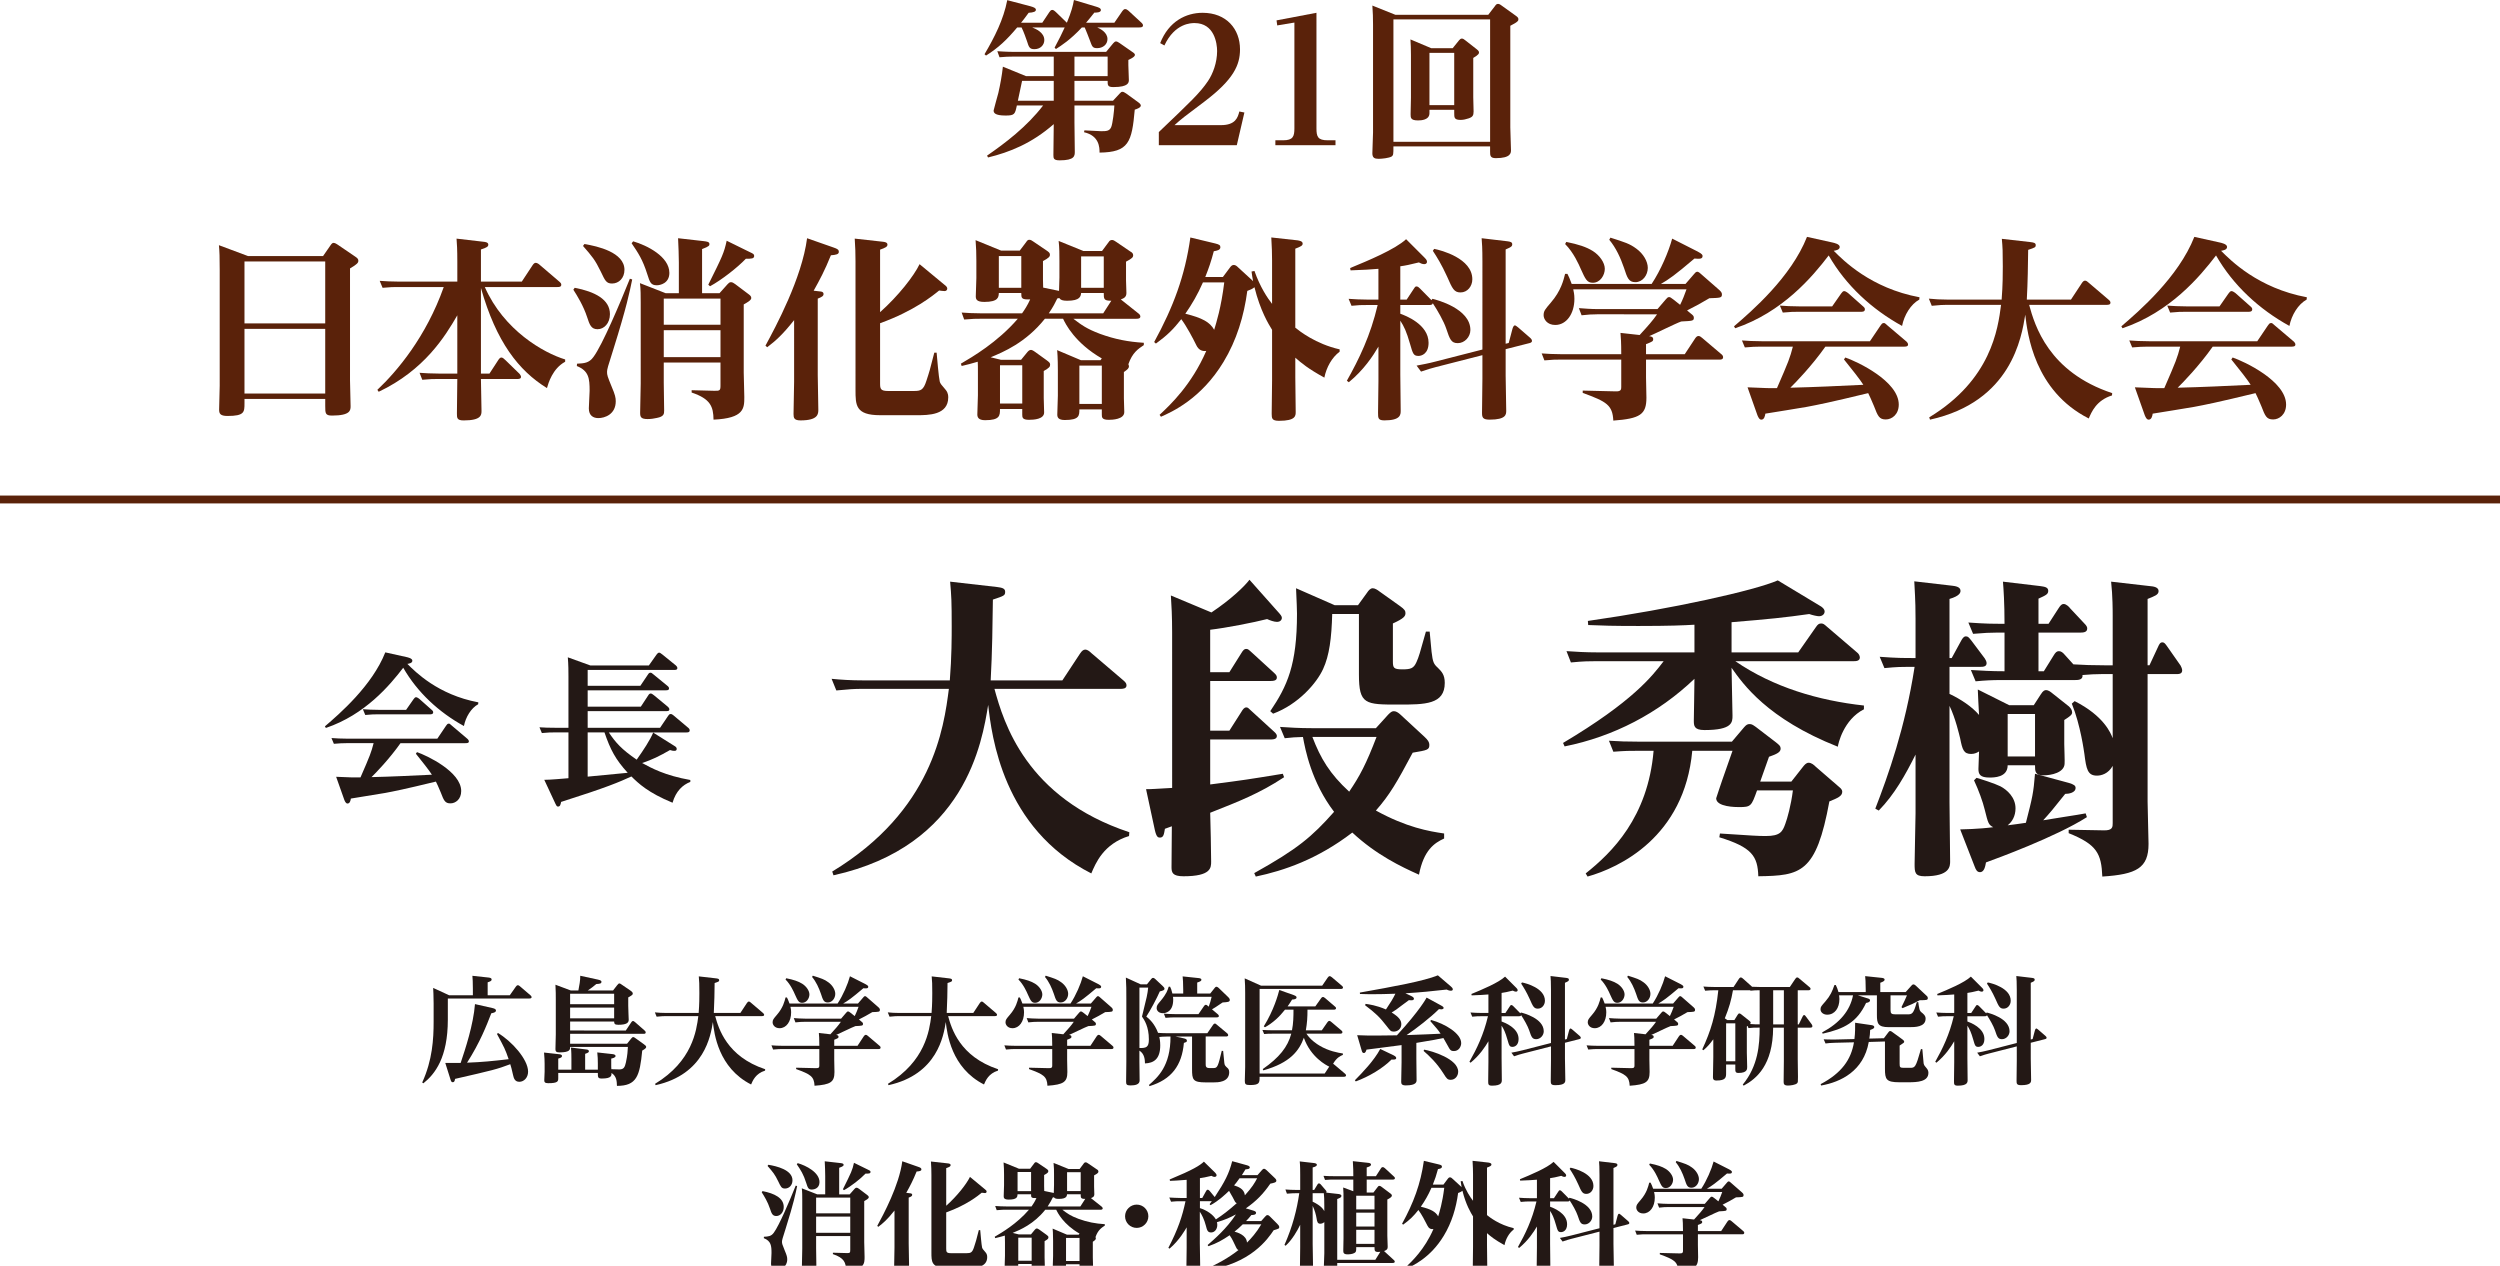 <?xml version="1.0" encoding="utf-8"?>
<!-- Generator: Adobe Illustrator 26.5.0, SVG Export Plug-In . SVG Version: 6.00 Build 0)  -->
<svg version="1.1" id="レイヤー_4" xmlns="http://www.w3.org/2000/svg" xmlns:xlink="http://www.w3.org/1999/xlink" x="0px"
	 y="0px" width="318px" height="161px" viewBox="0 0 318 161" style="enable-background:new 0 0 318 161;" xml:space="preserve">
<style type="text/css">
	.st0{fill:#5A220A;}
	.st1{fill:#231815;}
	.st2{fill:none;stroke:#5A220A;stroke-miterlimit:10;}
</style>
<g>
	<path class="st0" d="M137.614,3.492c-1.456,1.563-2.592,2.292-3.299,2.742l-0.171-0.172c0.643-1.199,0.856-1.649,1.285-2.57h-4.135
		c0.429,0.171,1.542,0.621,1.542,1.606c0,0.621-0.492,1.157-1.264,1.157c-0.621,0-0.707-0.279-0.942-1.028
		c-0.107-0.301-0.407-1.179-0.686-1.735h-0.558c-1.328,1.585-2.399,2.592-3.963,3.577l-0.192-0.171
		c1.264-2.143,2.421-4.413,2.892-6.877l2.936,0.771c0.449,0.128,0.707,0.235,0.707,0.449c0,0.236-0.279,0.343-0.922,0.386
		c-0.364,0.515-0.621,0.836-0.964,1.264h2.699l0.899-1.35c0.107-0.149,0.193-0.278,0.364-0.278c0.107,0,0.193,0.021,0.472,0.278
		l1.393,1.35c0.6-1.478,0.75-2.078,0.899-2.892l2.85,0.856c0.257,0.086,0.578,0.172,0.578,0.429c0,0.321-0.6,0.321-0.835,0.321
		c-0.472,0.6-0.707,0.879-1.05,1.285h3.599l1.028-1.499c0.107-0.129,0.193-0.235,0.343-0.235c0.15,0,0.279,0.085,0.407,0.192
		l1.692,1.563c0.086,0.086,0.172,0.193,0.172,0.321c0,0.258-0.321,0.258-0.472,0.258h-5.355c0.386,0.171,1.307,0.621,1.307,1.478
		c0,0.707-0.6,1.157-1.307,1.157c-0.601,0-0.643-0.214-0.922-0.964c-0.106-0.278-0.557-1.457-0.664-1.671H137.614z M125.553,19.795
		c2.271-1.563,5.077-3.685,7.134-6.384h-3.342c-0.236,1.113-0.279,1.285-1.436,1.285c-1.393,0-1.521-0.364-1.521-0.643
		c0-0.086,0.515-1.886,0.6-2.229c0.258-1.135,0.45-2.185,0.579-3.342l2.935,1.2h3.535V7.198h-5.056
		c-0.729,0-1.093,0.021-1.843,0.086l-0.278-0.771c0.364,0.021,1.199,0.086,2.164,0.086h11.675l0.9-1.093
		c0.149-0.15,0.214-0.235,0.364-0.235c0.128,0,0.257,0.085,0.428,0.192l1.629,1.136c0.235,0.149,0.343,0.257,0.343,0.385
		c0,0.258-0.579,0.515-0.836,0.644v0.664c0,0.192,0.064,1.563,0.064,1.863c0,0.321,0,0.922-1.971,0.922
		c-0.729,0-0.729-0.236-0.729-0.793h-4.221v2.528h4.906l0.835-0.9c0.172-0.171,0.215-0.235,0.364-0.235
		c0.15,0,0.258,0.086,0.472,0.214l1.563,1.136c0.236,0.171,0.301,0.3,0.301,0.407c0,0.278-0.622,0.471-0.771,0.514
		c-0.364,4.156-0.771,5.42-4.478,5.463c0-0.643-0.021-2.143-1.971-2.592l0.043-0.236c0.3,0,1.799,0.107,2.142,0.107
		c0.664,0,1.05-0.021,1.265-0.514c0.192-0.429,0.385-2.143,0.406-2.764h-5.077v2.143c0,0.514,0.043,3.491,0.043,3.728
		c0,0.535,0,1.113-1.928,1.113c-0.771,0-0.793-0.257-0.793-0.686c0-0.557,0.043-3.299,0.043-3.92
		c-2.807,2.464-5.635,3.577-8.355,4.241L125.553,19.795z M130.009,10.283l-0.536,2.528h4.563v-2.528H130.009z M140.892,9.684V7.198
		h-4.221v2.485H140.892z"/>
	<path class="st0" d="M155.308,15.917c1.864,0,2.143-0.985,2.335-1.734l0.644,0.128l-0.965,4.156h-9.919v-1.671
		c4.07-3.878,5.228-4.971,6.256-6.491c0.621-0.921,1.157-2.335,1.157-3.813c0-0.964-0.343-3.557-2.871-3.557
		c-0.407,0-2.507,0-3.835,2.85l-0.535-0.3c1.093-2.785,3.299-3.856,5.398-3.856c3.021,0,4.756,2.057,4.756,4.649
		c0,1.992-0.813,3.834-4.521,6.641c-2.656,1.992-2.935,2.207-3.812,2.999H155.308z"/>
	<path class="st0" d="M167.454,16.324c0,1.071,0.171,1.521,1.435,1.521h0.986v0.621h-7.648v-0.621h0.985
		c1.264,0,1.436-0.493,1.436-1.521V2.87l-2.186,0.364l-0.086-0.643l5.078-0.964V16.324z"/>
	<path class="st0" d="M189.304,1.885l0.857-1.113c0.086-0.129,0.192-0.279,0.386-0.279c0.171,0,0.386,0.15,0.429,0.193l1.82,1.307
		c0.278,0.192,0.343,0.3,0.343,0.45c0,0.171,0,0.321-1.028,0.835v12.919c0,0.471,0.086,2.484,0.086,2.892
		c0,0.343,0,1.028-1.928,1.028c-0.729,0-0.729-0.343-0.729-0.856v-0.643h-12.297c0,1.028,0,1.135-0.258,1.307
		c-0.321,0.171-1.156,0.278-1.628,0.278c-0.514,0-0.793-0.129-0.793-0.707c0-0.407,0.086-2.271,0.086-2.635V3.128
		c0-0.707-0.021-1.714-0.086-2.421l2.936,1.178H189.304z M177.244,2.464v15.574h12.297V2.464H177.244z M184.785,6.127l0.813-1.007
		c0.107-0.107,0.193-0.214,0.343-0.214c0.15,0,0.278,0.085,0.407,0.192l1.479,1.157c0.235,0.192,0.3,0.278,0.3,0.428
		c0,0.107,0,0.258-0.729,0.686v5.014c0,0.3,0.043,1.542,0.043,1.8c0,0.514-0.129,0.706-0.643,0.878
		c-0.321,0.107-0.664,0.192-1.007,0.192c-0.814,0-0.814-0.3-0.814-0.856v-0.429h-3.149v0.429c0,0.878-1.071,0.921-1.456,0.921
		c-0.943,0-0.943-0.343-0.943-0.793c0-0.321,0.043-1.777,0.043-2.077V7.005c0-0.771-0.021-1.371-0.064-1.992l2.636,1.114H184.785z
		 M181.827,6.727v6.642h3.149V6.727H181.827z"/>
	<path class="st0" d="M41.097,32.568l0.936-1.354c0.173-0.271,0.296-0.32,0.394-0.32c0.173,0,0.419,0.147,0.518,0.222l2.241,1.526
		c0.296,0.197,0.394,0.32,0.394,0.518c0,0.246-0.098,0.419-1.059,0.985v14.234l0.074,3.275c0,0.518,0,1.207-2.364,1.207
		c-0.862,0-0.862-0.296-0.862-1.231v-0.887h-10.27v0.542c0,1.133,0,1.625-2.167,1.625c-0.937,0-1.06-0.319-1.06-0.812
		c0-0.271,0.074-2.856,0.074-3.029V34.341c0-1.649-0.024-2.339-0.099-3.152l3.694,1.38H41.097z M31.098,33.258v7.881h10.27v-7.881
		H31.098z M31.098,41.828v8.226h10.27v-8.226H31.098z"/>
	<path class="st0" d="M71.888,46.015c-1.601,0.862-2.143,2.733-2.314,3.35c-3.596-2.217-6.453-5.861-8.398-12.732v10.886h1.084
		l1.059-1.626c0.123-0.197,0.271-0.419,0.443-0.419c0.197,0,0.32,0.148,0.542,0.345l1.773,1.725
		c0.073,0.073,0.196,0.271,0.196,0.394c0,0.271-0.32,0.271-0.517,0.271h-4.581c0,0.64,0.074,3.472,0.074,4.039
		c0,0.517,0,1.23-2.267,1.23c-0.861,0-0.861-0.319-0.861-0.886c0-0.148,0.049-3.694,0.049-4.384h-2.512
		c-0.492,0-0.936,0-1.945,0.099l-0.345-0.887c0.714,0.049,1.478,0.099,2.462,0.099h2.34v-7.413c-1.551,2.685-4.187,6.97-9.999,9.728
		l-0.172-0.246c2.512-2.364,6.206-6.748,8.447-13.077H50.61c-0.517,0-0.96,0-1.945,0.099l-0.369-0.887
		c0.714,0.049,1.502,0.099,2.487,0.099h7.388v-2.537c0-1.601-0.049-2.29-0.099-2.931l3.399,0.395c0.271,0.024,0.64,0.073,0.64,0.369
		c0,0.246-0.172,0.369-0.936,0.615v4.089h5.196l1.379-2.094c0.148-0.222,0.271-0.296,0.395-0.296c0.172,0,0.394,0.148,0.492,0.247
		l2.562,2.191c0.074,0.074,0.197,0.173,0.197,0.345c0,0.296-0.296,0.296-0.493,0.296h-9.235c2.414,5.492,7.463,8.373,10.221,9.211
		V46.015z"/>
	<path class="st0" d="M73.102,36.607c2.562,0.492,4.482,1.478,4.482,3.349c0,1.158-0.739,1.921-1.576,1.921
		c-0.812,0-1.01-0.566-1.33-1.551c-0.468-1.429-1.256-2.709-1.748-3.473L73.102,36.607z M80.416,35.548
		c-0.32,1.552-0.689,3.448-2.413,8.94c-0.69,2.143-0.788,2.512-0.788,2.808c0,0.418,0.049,0.566,0.591,1.896
		c0.443,1.035,0.517,1.404,0.517,1.848c0,1.675-1.403,2.143-2.216,2.143c-0.641,0-1.207-0.32-1.207-1.231
		c0-0.369,0.099-1.921,0.099-2.241c0-1.576-0.099-2.537-1.625-3.152l0.024-0.296c0.911-0.049,1.526-0.073,2.093-0.861
		c1.133-1.527,3.374-6.822,4.63-9.95L80.416,35.548z M74.333,31.041c1.675,0.271,5.098,1.06,5.098,3.275
		c0,1.06-0.714,1.749-1.576,1.749c-0.738,0-0.887-0.369-1.428-1.503c-0.739-1.526-1.108-1.945-2.267-3.275L74.333,31.041z
		 M80.539,30.696c1.773,0.518,4.605,1.945,4.605,4.015c0,1.354-1.207,1.576-1.601,1.576c-0.764,0-0.887-0.395-1.207-1.404
		c-0.591-1.871-1.157-2.709-1.995-3.94L80.539,30.696z M92.534,36.164c0.147-0.148,0.246-0.271,0.443-0.271
		c0.172,0,0.345,0.099,0.541,0.246l1.7,1.281c0.196,0.147,0.345,0.271,0.345,0.492c0,0.296-0.616,0.616-0.961,0.812v8.669
		c0,0.493,0.074,2.66,0.074,3.104c0,1.429,0,2.709-3.916,2.882c-0.024-1.65-0.369-2.636-2.783-3.448v-0.296l2.857,0.074
		c0.738,0.024,0.812-0.049,0.812-0.665v-2.931h-7.216v2.586c0,0.566,0.049,3.029,0.049,3.521c0,0.419-0.024,0.764-0.911,0.937
		c-0.345,0.073-0.714,0.147-1.182,0.147c-0.838,0-0.961-0.246-0.961-0.788c0-0.591,0.074-3.201,0.074-3.743V38.454
		c0-0.641,0-1.822-0.099-2.438l3.275,1.281h1.675v-3.892c0-0.812-0.05-2.118-0.099-3.103l3.251,0.369
		c0.369,0.049,0.738,0.074,0.738,0.369c0,0.173,0,0.296-0.936,0.641v5.615h2.217L92.534,36.164z M91.647,37.986h-7.216v3.324h7.216
		V37.986z M91.647,42.001h-7.216v3.423h7.216V42.001z M95.39,32.075c0.369,0.173,0.542,0.247,0.542,0.469
		c0,0.369-0.345,0.369-1.06,0.369c-1.083,1.133-3.103,2.709-4.556,3.497l-0.222-0.197c1.798-3.62,1.995-4.015,2.34-5.591
		L95.39,32.075z"/>
	<path class="st0" d="M104.337,37.075c0.073,0,0.418,0.024,0.418,0.32c0,0.246-0.172,0.369-0.738,0.591v9.703
		c0,0.689,0.074,3.793,0.074,4.408c0,0.542,0,1.379-2.267,1.379c-0.812,0-0.886-0.319-0.886-0.812c0-0.64,0.073-3.521,0.073-4.112
		V40.72c-1.502,1.896-2.364,2.636-3.423,3.448l-0.222-0.197c1.305-2.413,4.63-8.57,5.295-13.668l3.374,1.182
		c0.517,0.173,0.665,0.296,0.665,0.542c0,0.32-0.345,0.394-1.01,0.443c-0.764,1.896-1.429,3.152-2.192,4.507L104.337,37.075z
		 M120.123,36.213c0.197,0.147,0.369,0.296,0.369,0.493c0,0.196-0.147,0.319-0.345,0.319c-0.123,0-0.566-0.049-0.689-0.073
		c-0.788,0.64-3.152,2.586-7.512,4.162v7.634c0,0.69,0.05,0.985,0.985,0.985h3.35c0.837,0,1.182-0.123,1.552-1.28
		c0.369-1.133,0.443-1.33,1.01-3.596h0.295c0.05,0.591,0.271,3.177,0.395,3.669c0.049,0.247,0.246,0.469,0.714,1.01
		c0.147,0.173,0.369,0.443,0.369,1.01c0,2.267-2.536,2.267-4.014,2.267h-4.655c-3.127,0-3.127-1.281-3.127-3.227V33.233
		c0-0.838-0.025-1.921-0.099-2.882l3.546,0.395c0.246,0.024,0.616,0.073,0.616,0.369c0,0.271-0.247,0.394-0.937,0.641v7.954
		c2.34-2.093,4.285-4.58,5.024-6.107L120.123,36.213z"/>
	<path class="st0" d="M145.496,43.896c-0.738,0.493-1.452,0.961-1.97,2.438c0.024,0.074,0.074,0.123,0.074,0.246
		c0,0.271-0.173,0.419-0.641,0.739v3.35c0,0.295,0.049,1.502,0.049,1.748c0,0.936-1.551,0.985-1.97,0.985
		c-0.887,0-0.887-0.32-0.887-0.689v-0.641h-2.856c0,0.788,0,1.354-1.848,1.354c-0.812,0-0.96-0.32-0.96-0.689
		c0-0.395,0.073-2.068,0.073-2.414v-3.201c0-1.552-0.073-2.487-0.099-2.586l3.029,1.28h2.488l0.172-0.222
		c-3.423-1.97-4.63-4.408-4.926-5.048h-2.314c-2.438,3.054-5.295,4.235-6.896,4.9l1.306,0.32h2.562l0.788-0.961
		c0.099-0.123,0.271-0.295,0.443-0.295c0.123,0,0.222,0.024,0.542,0.246l1.502,1.084c0.296,0.222,0.419,0.32,0.419,0.541
		c0,0.271-0.123,0.419-0.813,0.813v3.447c0,0.296,0.05,1.552,0.05,1.823c0,0.861-1.306,0.936-1.921,0.936
		c-0.838,0-0.862-0.296-0.862-0.665v-0.714h-2.832c0,0.837,0,1.428-1.896,1.428c-0.887,0-0.985-0.418-0.985-0.738
		c0-0.37,0.074-2.094,0.074-2.438v-2.808c0-0.887,0-1.01-0.024-1.453c-0.838,0.246-1.306,0.369-2.044,0.542l-0.099-0.296
		c1.428-0.837,4.654-2.709,7.24-5.713h-4.704c-0.788,0-0.837,0-2.117,0.098l-0.32-0.886c0.689,0.049,1.478,0.099,2.487,0.099h5.196
		c0.32-0.443,0.689-1.01,1.034-1.773c-1.133,0.049-1.133-0.173-1.133-0.812h-2.856c-0.025,0.517-0.05,1.133-1.848,1.133
		c-0.984,0-1.083-0.345-1.083-0.715c0-0.369,0.073-1.97,0.073-2.314v-2.192c0-1.083-0.024-1.526-0.099-2.635l3.251,1.33h2.364
		l0.838-1.108c0.099-0.173,0.222-0.271,0.369-0.271c0.197,0,0.345,0.099,0.518,0.222l1.748,1.183
		c0.197,0.147,0.369,0.246,0.369,0.492s-0.147,0.419-0.886,0.812v2.364c0,0.345,0,0.395,0.024,1.01l2.02,0.419
		c0.024-0.517,0.049-1.601,0.049-1.699v-2.068c0-0.862,0-1.725-0.099-2.586l3.152,1.28h2.364l0.862-1.157
		c0.074-0.123,0.197-0.246,0.419-0.246c0.172,0,0.345,0.123,0.492,0.222l1.847,1.256c0.197,0.099,0.345,0.246,0.345,0.468
		s-0.098,0.394-0.911,0.812v2.364c0,0.271,0.05,1.404,0.05,1.626c0,0.566-0.395,0.689-0.715,0.812l2.291,1.822
		c0.099,0.074,0.197,0.222,0.197,0.345c0,0.296-0.345,0.296-0.518,0.296h-8.004c1.034,0.788,1.699,1.28,3.398,1.921
		c1.896,0.689,3.571,1.01,5.565,1.133V43.896z M129.908,32.568h-2.856v4.039h2.856V32.568z M127.199,46.458v4.876h2.832v-4.876
		H127.199z M140.326,39.858l1.034-1.602c-0.961,0-0.961-0.222-0.961-0.984h-2.881c-0.05,0.394-0.099,0.984-1.773,0.984
		c-0.591,0-0.838-0.099-1.01-0.345c-0.099,0.024-0.123,0.024-0.246,0.05c-0.246,0.517-0.518,1.059-1.084,1.896H140.326z
		 M137.296,46.508v4.876h2.856v-4.876H137.296z M140.399,32.617h-2.881v3.99h2.881V32.617z"/>
	<path class="st0" d="M156.439,34.046c0.123-0.173,0.271-0.345,0.492-0.345s0.395,0.147,0.542,0.295l1.773,1.626l0.147,0.147
		c-0.099-0.492-0.123-0.714-0.197-1.231l0.37-0.073c0.714,2.044,1.675,3.472,2.241,4.187V33.11c0-0.69-0.025-1.823-0.099-2.906
		l3.349,0.369c0.247,0.049,0.641,0.099,0.641,0.419c0,0.246-0.222,0.369-0.936,0.64v10.049c0.517,0.418,2.586,2.068,5.64,2.758
		v0.296c-0.985,0.738-1.675,1.97-1.945,3.3c-2.094-1.157-2.906-1.847-3.694-2.536v2.512c0,0.641,0.049,3.768,0.049,4.384
		c0,0.492,0,1.133-2.118,1.133c-0.886,0-0.936-0.296-0.936-0.887c0-0.665,0.05-3.645,0.05-4.236v-6.452
		c-0.443-0.714-1.503-2.438-2.241-5.418c-0.222,0.197-0.566,0.345-0.911,0.468c-0.419,3.177-1.354,6.28-3.029,9.038
		c-2.857,4.729-6.625,6.379-7.955,6.97l-0.173-0.246c1.38-1.28,4.064-3.817,5.936-8.127c-0.542,0.074-0.985-0.147-1.256-0.714
		c-0.443-0.911-1.256-2.438-1.921-3.325c-1.01,1.28-1.773,2.044-3.227,3.104l-0.222-0.197c2.438-4.458,3.916-8.398,4.605-13.299
		l3.177,0.764c0.493,0.123,0.641,0.221,0.641,0.468c0,0.369-0.419,0.443-0.837,0.517c-0.345,1.306-0.616,2.094-1.084,3.275h2.241
		L156.439,34.046z M153.015,35.917c-0.664,1.527-1.403,2.783-2.24,3.99c2.117,0.518,3.127,1.059,3.669,2.044
		c0.271-0.911,0.887-2.808,1.281-6.034H153.015z"/>
	<path class="st0" d="M171.321,48.429c1.552-2.759,3.005-5.738,3.916-9.63h-1.403c-0.665,0-0.985,0-1.921,0.099l-0.37-0.887
		c0.764,0.05,1.503,0.099,2.487,0.099h1.306v-3.916c-1.108,0.099-1.724,0.123-3.547,0.197l-0.049-0.296
		c2.266-0.936,5.714-2.364,7.117-3.669l2.315,2.314c0.123,0.123,0.345,0.32,0.345,0.566c0,0.148-0.123,0.296-0.345,0.296
		c-0.246,0-0.518-0.123-0.689-0.222c-1.207,0.296-1.65,0.394-2.364,0.492v4.236h0.812l0.862-1.306
		c0.172-0.271,0.221-0.369,0.394-0.369s0.345,0.173,0.468,0.296l1.429,1.453l0.123-0.173c0.518,0.123,4.827,1.231,4.827,3.965
		c0,0.887-0.739,1.675-1.601,1.675c-0.838,0-1.01-0.468-1.479-1.871c-0.295-0.887-1.107-2.315-1.699-3.202
		c-0.073,0.222-0.246,0.222-0.566,0.222h-3.57v1.108c0.615,0.222,3.596,1.33,3.596,3.694c0,1.403-0.887,1.675-1.281,1.675
		c-0.64,0-0.714-0.271-1.083-1.552c-0.443-1.552-0.764-2.217-1.231-2.931v6.871c0,0.738,0.049,3.965,0.049,4.581
		c0,0.492,0,1.23-2.068,1.23c-0.813,0-0.813-0.295-0.813-0.984c0-0.616,0.05-3.817,0.05-3.966v-4.433
		c-0.689,1.183-1.872,2.98-3.769,4.531L171.321,48.429z M191.91,43.626l0.468-1.773c0.05-0.147,0.123-0.468,0.345-0.468
		c0.05,0,0.271,0.173,0.395,0.271l1.478,1.281c0.147,0.123,0.271,0.271,0.271,0.419c0,0.222-0.222,0.271-0.443,0.319l-2.905,0.739
		v3.35c0,0.714,0.073,3.817,0.073,4.457c0,0.493,0,1.158-2.118,1.158c-0.886,0-0.96-0.296-0.96-0.887
		c0-0.689,0.049-3.694,0.049-4.311v-3.004l-5.96,1.526c-0.64,0.173-0.837,0.222-1.847,0.566l-0.566-0.763
		c0.764-0.148,1.478-0.271,2.413-0.518l5.96-1.527V33.233c0-1.626-0.049-2.34-0.099-2.931l3.325,0.394
		c0.32,0.05,0.566,0.099,0.566,0.369c0,0.296-0.172,0.37-0.837,0.665v11.994L191.91,43.626z M182.428,31.657
		c0.887,0.172,4.852,1.206,4.852,3.866c0,0.887-0.615,1.675-1.502,1.675c-0.813,0-1.035-0.468-1.699-1.995
		c-0.715-1.576-1.306-2.512-1.823-3.3L182.428,31.657z"/>
	<path class="st0" d="M203.122,39.981c-0.689,0-0.985,0.024-1.945,0.123l-0.345-0.911c0.689,0.049,1.478,0.123,2.487,0.123h7.511
		l1.035-1.207c0.172-0.197,0.271-0.32,0.443-0.32c0.123,0,0.221,0.05,0.566,0.32l0.837,0.665c0.296-0.591,0.591-1.33,0.812-1.971
		h-14.407c0.05,0.247,0.148,0.616,0.148,1.207c0,1.896-1.01,3.325-2.438,3.325c-1.034,0-1.478-0.739-1.478-1.231
		c0-0.542,0.172-0.739,0.911-1.602c1.305-1.502,1.625-2.881,1.822-3.669h0.296c0.147,0.296,0.32,0.641,0.541,1.28h10.172
		c1.157-1.748,2.167-4.112,2.61-5.763l3.251,1.65c0.615,0.32,0.615,0.468,0.615,0.566c0,0.394-0.394,0.369-1.034,0.32
		c-2.487,2.117-3.275,2.659-4.261,3.226h3.128l1.108-1.28c0.099-0.123,0.222-0.271,0.394-0.271c0.148,0,0.37,0.197,0.443,0.271
		l2.364,2.068c0.271,0.246,0.32,0.395,0.32,0.542c0,0.443-0.172,0.443-1.601,0.492c-1.354,0.788-1.429,0.838-2.832,1.552l0.443,0.37
		c0.32,0.246,0.419,0.345,0.419,0.566c0,0.394-0.173,0.394-1.602,0.468c-0.665,0.222-3.473,1.625-4.088,1.871
		c0.222,0.025,0.518,0.074,0.518,0.37c0,0.271-0.074,0.319-0.912,0.64v1.281h4.926l1.33-2.02c0.123-0.173,0.246-0.296,0.419-0.296
		c0.172,0,0.32,0.123,0.468,0.246l2.438,2.069c0.073,0.049,0.222,0.196,0.222,0.369c0,0.32-0.271,0.32-0.493,0.32h-9.31v2.241
		c0,0.394,0.05,2.216,0.05,2.61c0,2.118-0.788,2.659-4.212,2.906c-0.098-1.971-0.837-2.414-3.891-3.522v-0.295l4.187,0.099
		c0.665,0.024,0.714-0.222,0.714-0.542v-3.497h-7.831c-0.468,0-0.936,0-1.945,0.099l-0.345-0.887
		c0.689,0.049,1.478,0.099,2.487,0.099h7.634c0-1.503-0.049-2.143-0.098-2.709l2.438,0.271c1.084-1.182,1.675-1.847,2.217-2.635
		H203.122z M199.231,30.771c1.576,0.32,2.537,0.64,3.374,1.157c0.862,0.542,1.527,1.478,1.527,2.266s-0.566,1.773-1.527,1.773
		c-0.738,0-0.936-0.443-1.526-1.749c-0.246-0.566-0.911-2.093-1.995-3.177L199.231,30.771z M204.846,30.229
		c1.848,0.591,2.438,0.764,3.301,1.403c0.886,0.641,1.452,1.626,1.452,2.438c0,0.936-0.664,1.822-1.576,1.822
		c-0.861,0-1.034-0.542-1.452-1.822c-0.443-1.28-1.01-2.536-1.872-3.571L204.846,30.229z"/>
	<path class="st0" d="M244.134,38.109c-1.083,0.591-1.921,1.97-2.191,3.35c-3.842-2.118-7.143-5.147-9.334-8.965
		c-2.068,2.709-5.861,7.216-11.896,9.26l-0.147-0.246c2.241-1.921,7.266-6.255,9.284-11.378l3.227,0.714
		c0.222,0.05,0.936,0.197,0.936,0.566c0,0.37-0.492,0.443-0.763,0.493c1.206,1.207,4.703,4.753,10.91,5.91L244.134,38.109z
		 M223.866,44.094c-0.665,0-0.984,0.024-1.921,0.099l-0.369-0.887c0.714,0.05,1.478,0.099,2.487,0.099h13.792l1.329-1.97
		c0.123-0.173,0.222-0.346,0.419-0.346c0.147,0,0.173,0.025,0.468,0.296l2.438,2.068c0.049,0.05,0.197,0.197,0.197,0.37
		c0,0.271-0.32,0.271-0.542,0.271h-9.975c-1.699,2.414-3.817,4.605-4.457,5.222c3.152-0.074,6.156-0.222,9.284-0.37
		c-0.32-0.542-1.601-2.167-2.463-3.226l0.173-0.247c1.502,0.518,6.797,3.005,6.797,5.985c0,1.28-0.887,1.896-1.649,1.896
		c-0.838,0-1.01-0.418-1.503-1.699c-0.345-0.861-0.591-1.33-0.738-1.649c-4.976,1.206-6.379,1.478-7.808,1.748
		c-0.812,0.147-4.507,0.739-5.271,0.862c-0.049,0.32-0.147,0.764-0.517,0.764c-0.271,0-0.419-0.395-0.493-0.566l-1.256-3.547
		c2.438,0.099,2.709,0.123,3.744,0.099c1.502-3.448,1.649-3.842,2.02-5.271H223.866z M233.052,38.972l1.133-1.626
		c0.123-0.172,0.246-0.32,0.394-0.32c0.197,0,0.469,0.247,0.493,0.247l1.97,1.748c0.05,0.049,0.173,0.147,0.173,0.32
		c0,0.32-0.32,0.32-0.518,0.32h-8.004c-0.492,0-0.936,0-1.921,0.099l-0.369-0.887c0.714,0.049,1.478,0.099,2.487,0.099H233.052z"/>
	<path class="st0" d="M268.646,50.3c-1.994,0.616-2.61,2.118-2.955,2.931c-6.945-3.521-7.807-10.812-8.078-13.2
		c-0.468,2.856-1.748,11.058-12.116,13.349l-0.099-0.296c7.881-4.777,8.742-11.255,9.137-14.309h-6.871
		c-0.492,0-0.961,0.024-1.945,0.123l-0.37-0.911c0.739,0.074,1.503,0.123,2.487,0.123h6.773c0.147-1.822,0.147-3.473,0.147-4.211
		c0-1.995-0.024-2.39-0.123-3.522l3.669,0.419c0.37,0.049,0.641,0.099,0.641,0.369c0,0.296-0.074,0.32-0.96,0.616
		c-0.025,1.871-0.05,4.112-0.173,6.329h5.615l1.379-2.094c0.147-0.222,0.271-0.319,0.419-0.319s0.32,0.123,0.468,0.271l2.512,2.143
		c0.173,0.147,0.247,0.246,0.247,0.394c0,0.271-0.32,0.271-0.493,0.271h-9.851c0.714,2.61,2.463,8.546,10.564,11.23L268.646,50.3z"
		/>
	<path class="st0" d="M293.404,38.109c-1.083,0.591-1.921,1.97-2.191,3.35c-3.842-2.118-7.143-5.147-9.334-8.965
		c-2.068,2.709-5.861,7.216-11.896,9.26l-0.147-0.246c2.241-1.921,7.266-6.255,9.284-11.378l3.227,0.714
		c0.222,0.05,0.936,0.197,0.936,0.566c0,0.37-0.492,0.443-0.763,0.493c1.206,1.207,4.703,4.753,10.91,5.91L293.404,38.109z
		 M273.135,44.094c-0.665,0-0.984,0.024-1.921,0.099l-0.369-0.887c0.714,0.05,1.478,0.099,2.487,0.099h13.792l1.329-1.97
		c0.123-0.173,0.222-0.346,0.419-0.346c0.147,0,0.173,0.025,0.468,0.296l2.438,2.068c0.049,0.05,0.197,0.197,0.197,0.37
		c0,0.271-0.32,0.271-0.542,0.271h-9.975c-1.699,2.414-3.817,4.605-4.457,5.222c3.152-0.074,6.156-0.222,9.284-0.37
		c-0.32-0.542-1.601-2.167-2.463-3.226l0.173-0.247c1.502,0.518,6.797,3.005,6.797,5.985c0,1.28-0.887,1.896-1.649,1.896
		c-0.838,0-1.01-0.418-1.503-1.699c-0.345-0.861-0.591-1.33-0.738-1.649c-4.976,1.206-6.379,1.478-7.808,1.748
		c-0.812,0.147-4.507,0.739-5.271,0.862c-0.049,0.32-0.147,0.764-0.517,0.764c-0.271,0-0.419-0.395-0.493-0.566l-1.256-3.547
		c2.439,0.099,2.709,0.123,3.744,0.099c1.502-3.448,1.649-3.842,2.02-5.271H273.135z M282.322,38.972l1.133-1.626
		c0.123-0.172,0.246-0.32,0.394-0.32c0.197,0,0.469,0.247,0.493,0.247l1.97,1.748c0.05,0.049,0.173,0.147,0.173,0.32
		c0,0.32-0.32,0.32-0.518,0.32h-8.004c-0.492,0-0.936,0-1.921,0.099l-0.369-0.887c0.714,0.049,1.478,0.099,2.487,0.099H282.322z"/>
</g>
<g>
	<path class="st1" d="M60.823,89.58c-0.896,0.489-1.589,1.63-1.812,2.771c-3.178-1.752-5.908-4.258-7.721-7.415
		c-1.711,2.241-4.849,5.969-9.839,7.659l-0.122-0.203c1.854-1.589,6.009-5.174,7.68-9.411l2.668,0.591
		c0.184,0.04,0.774,0.163,0.774,0.468c0,0.306-0.407,0.367-0.632,0.408c0.998,0.998,3.891,3.932,9.024,4.889L60.823,89.58z
		 M44.058,94.53c-0.55,0-0.814,0.021-1.589,0.082l-0.306-0.733c0.591,0.04,1.223,0.081,2.058,0.081h11.407l1.1-1.63
		c0.103-0.143,0.184-0.285,0.347-0.285c0.122,0,0.143,0.021,0.387,0.245l2.017,1.711c0.041,0.04,0.163,0.163,0.163,0.306
		c0,0.224-0.265,0.224-0.448,0.224h-8.25c-1.405,1.996-3.157,3.81-3.687,4.318c2.607-0.061,5.093-0.183,7.68-0.306
		c-0.265-0.448-1.324-1.792-2.037-2.668l0.143-0.204c1.242,0.428,5.622,2.485,5.622,4.95c0,1.06-0.733,1.568-1.364,1.568
		c-0.693,0-0.836-0.346-1.243-1.405c-0.285-0.713-0.489-1.101-0.611-1.365c-4.114,0.998-5.275,1.223-6.457,1.446
		c-0.672,0.122-3.728,0.611-4.359,0.713c-0.041,0.266-0.122,0.632-0.428,0.632c-0.225,0-0.347-0.326-0.407-0.469l-1.039-2.933
		c2.017,0.081,2.24,0.102,3.097,0.081c1.242-2.852,1.364-3.178,1.67-4.359H44.058z M51.656,90.293l0.938-1.344
		c0.102-0.143,0.204-0.266,0.326-0.266c0.163,0,0.387,0.204,0.407,0.204l1.63,1.446c0.04,0.041,0.143,0.122,0.143,0.265
		c0,0.265-0.265,0.265-0.428,0.265H48.05c-0.407,0-0.773,0-1.589,0.082l-0.306-0.733c0.591,0.041,1.223,0.081,2.058,0.081H51.656z"
		/>
	<path class="st1" d="M85.874,94.938c0.122,0.082,0.203,0.184,0.203,0.326c0,0.204-0.143,0.244-0.285,0.244
		c-0.163,0-0.244,0-0.57-0.102c-1.345,0.774-2.261,1.223-3.544,1.65c1.161,0.631,2.893,1.589,6.131,2.159v0.244
		c-0.957,0.367-1.833,1.161-2.261,2.648c-3.117-1.283-4.318-2.444-5.235-3.341c-1.508,0.692-3.097,1.385-8.942,3.238
		c-0.062,0.306-0.103,0.591-0.388,0.591c-0.102,0-0.183-0.02-0.346-0.387l-1.405-3.015c0.753,0,2.342-0.143,3.075-0.204v-5.826
		h-1.792c-0.407,0-0.774,0-1.589,0.082l-0.306-0.733c0.591,0.041,1.222,0.062,2.058,0.062h1.629v-6.56c0-0.489,0-1.487-0.081-2.404
		l2.872,1.039h7.436l0.978-1.385c0.122-0.163,0.204-0.244,0.326-0.244c0.081,0,0.163,0.02,0.407,0.224l1.731,1.405
		c0.081,0.082,0.184,0.184,0.184,0.326c0,0.244-0.245,0.244-0.448,0.244h-10.96v2.017h6.702l0.958-1.426
		c0.061-0.102,0.143-0.244,0.325-0.244c0.122,0,0.204,0.062,0.388,0.224l1.792,1.467c0.062,0.041,0.184,0.163,0.184,0.306
		c0,0.244-0.244,0.244-0.428,0.244h-9.921v2.078h6.764l0.937-1.426c0.082-0.143,0.184-0.244,0.306-0.244s0.225,0.061,0.428,0.224
		l1.772,1.467c0.102,0.081,0.184,0.204,0.184,0.326c0,0.224-0.225,0.224-0.428,0.224h-9.962v2.119h9.208l1.019-1.508
		c0.081-0.122,0.163-0.244,0.326-0.244c0.122,0,0.224,0.061,0.325,0.143l1.936,1.629c0.102,0.082,0.163,0.204,0.163,0.306
		c0,0.265-0.265,0.265-0.407,0.265h-9.88c0.876,1.304,1.609,2.14,3.544,3.464c0.896-1.264,1.671-2.445,2.099-3.443L85.874,94.938z
		 M74.751,98.788c0.714-0.062,4.278-0.408,5.093-0.489c-1.548-1.69-2.2-2.934-2.953-5.134h-2.14V98.788z"/>
	<path class="st1" d="M143.613,106.34c-3.239,1-4.239,3.439-4.799,4.759c-11.278-5.719-12.678-17.557-13.118-21.437
		c-0.76,4.64-2.839,17.957-19.677,21.677l-0.159-0.479c12.798-7.759,14.197-18.277,14.837-23.236h-11.158
		c-0.8,0-1.56,0.04-3.159,0.2l-0.6-1.48c1.199,0.12,2.439,0.2,4.039,0.2h10.998c0.24-2.959,0.24-5.639,0.24-6.839
		c0-3.239-0.04-3.879-0.2-5.719l5.959,0.68c0.6,0.08,1.04,0.16,1.04,0.6c0,0.48-0.12,0.521-1.56,1
		c-0.04,3.04-0.08,6.679-0.28,10.278h9.118l2.24-3.399c0.239-0.36,0.439-0.52,0.68-0.52s0.52,0.199,0.76,0.439l4.079,3.479
		c0.28,0.24,0.4,0.4,0.4,0.64c0,0.44-0.521,0.44-0.8,0.44h-15.998c1.16,4.239,4,13.878,17.157,18.236L143.613,106.34z"/>
	<path class="st1" d="M153.938,85.503h2.439l1.479-2.359c0.28-0.479,0.44-0.6,0.641-0.6c0.239,0,0.279,0.04,0.76,0.479l2.8,2.56
		c0.319,0.28,0.359,0.44,0.359,0.6c0,0.44-0.52,0.44-0.96,0.44h-7.519v6.319h2.439l1.479-2.32c0.24-0.399,0.4-0.64,0.681-0.64
		c0.199,0,0.239,0.08,0.72,0.52l2.8,2.56c0.319,0.28,0.359,0.44,0.359,0.561c0,0.439-0.52,0.439-0.96,0.439h-7.519v5.72
		c4.359-0.561,4.839-0.641,9.238-1.36l0.16,0.44c-3.159,2.079-5.759,3.079-9.398,4.519c0.04,0.96,0.12,5.319,0.12,6.199
		c0,0.8,0,1.88-3.52,1.88c-1.399,0-1.52-0.48-1.52-1.16c0-0.2,0.04-4.279,0.04-5.199l-0.88,0.32c-0.12,0.68-0.16,1.12-0.64,1.12
		c-0.24,0-0.44-0.08-0.641-0.96l-1.119-5.199c0.84,0,1.079-0.04,3.319-0.16V80.464c0-2.039-0.08-3.56-0.16-4.719l5.159,2.159
		c2.52-1.68,4.239-3.359,4.839-4.159l3.52,3.959c0.44,0.48,0.6,0.681,0.6,0.88c0,0.32-0.279,0.521-0.6,0.521
		c-0.399,0-0.92-0.2-1.279-0.36c-1.72,0.44-5.199,1.12-7.239,1.36V85.503z M181.173,93.702c0.48,0.439,0.64,0.72,0.64,1.039
		c0,0.641-0.239,0.681-2.119,1c-2,3.76-2.92,5.359-4.68,7.359c3.92,2.159,6.759,2.64,8.679,2.919v0.64
		c-1.239,0.561-2.6,1.48-3.199,4.6c-2.239-1-5.439-2.52-8.479-5.359c-4.439,3.399-8.679,4.84-12.278,5.6l-0.199-0.44
		c5.519-3.079,7.318-4.599,10.158-7.799c-2.88-3.759-3.68-7.958-3.96-9.518c-1.119,0.04-1.239,0.04-2.319,0.159l-0.6-1.439
		c1.199,0.08,2.439,0.16,4.039,0.16h8.158l1.561-1.72c0.319-0.32,0.479-0.44,0.72-0.44c0.279,0,0.52,0.16,0.76,0.36L181.173,93.702z
		 M169.776,76.984h2.959l1.16-1.6c0.16-0.24,0.399-0.56,0.72-0.56c0.28,0,0.64,0.24,0.84,0.399l2.64,1.88
		c0.56,0.4,0.68,0.6,0.68,0.88c0,0.4-0.2,0.68-1.6,1.32v4.799c0,0.84,0.08,1.04,1.199,1.04c1.08,0,1.44-0.12,1.8-0.92
		c0.32-0.72,0.4-1.04,1.2-3.88h0.479c0.04,0.36,0.2,2.16,0.24,2.56c0.16,1.36,0.28,1.561,0.8,2.04c0.48,0.479,0.88,0.88,0.88,1.92
		c0,2.759-2.52,2.759-5.879,2.759c-4.239,0-5.039,0-5.039-3.839v-7.679h-3.399c-0.08,3.039-0.36,5.279-1.16,6.999
		c-0.8,1.76-3.119,4.479-6.358,5.679l-0.36-0.32c2.16-3.199,3.399-5.879,3.399-12.397c0-0.439-0.04-1.56-0.12-3.239L169.776,76.984z
		 M166.936,93.742c1.04,2.719,2.199,4.679,4.679,6.958c1.36-1.999,2.16-3.519,3.479-6.958H166.936z"/>
	<path class="st1" d="M198.819,94.502c8.879-5.279,11.358-8.519,12.798-10.398h-8.639c-0.76,0-1.52,0-3.159,0.16l-0.561-1.44
		c1.16,0.08,2.4,0.16,4,0.16h12.277v-3.52c-1.359,0.08-3.119,0.16-7.118,0.16c-3.319,0-4.479-0.04-6.399-0.12l-0.04-0.52
		c10.879-1.56,21.236-3.88,24.156-5.159l5.439,3.279c0.079,0.04,0.52,0.32,0.52,0.68c0,0.32-0.28,0.601-0.72,0.601
		c-0.2,0-0.8-0.12-1.24-0.28c-3.079,0.439-5.039,0.64-9.878,1.04v3.839h8.479l2.239-3.199c0.24-0.36,0.4-0.479,0.68-0.479
		c0.28,0,0.4,0.119,0.721,0.399l3.879,3.319c0.12,0.08,0.32,0.36,0.32,0.601c0,0.479-0.521,0.479-0.84,0.479h-14.998
		c4.84,3.319,10.559,4.999,16.357,5.639v0.48c-2.6,1.319-3.279,4.399-3.319,4.759c-8.998-3.56-12.078-7.998-13.518-10.038
		c0,0.96,0.12,5.199,0.12,6.079c0,0.84,0,1.84-3.56,1.84c-1.36,0-1.36-0.561-1.36-1.24c0-0.359,0.08-4.439,0.08-5.279
		c-4.599,4.399-10.318,7.359-16.517,8.599L198.819,94.502z M220.375,95.502h-5.119c-1,10.998-9.318,14.877-13.318,15.997l-0.239-0.4
		c3.319-2.64,7.918-7.118,8.638-15.597h-1.959c-1.08,0-1.6,0-3.16,0.119l-0.56-1.399c1.12,0.08,2.399,0.12,3.999,0.12h11.639
		l1.56-1.84c0.28-0.32,0.439-0.399,0.68-0.399c0.28,0,0.4,0.079,0.8,0.359l2.56,1.96c0.44,0.359,0.601,0.479,0.601,0.8
		c0,0.439-0.44,0.68-1.48,1.04l-1.119,3.159h3.959l1.479-1.88c0.16-0.2,0.4-0.52,0.72-0.52c0.36,0,0.681,0.279,0.92,0.52l2.96,2.56
		c0.2,0.16,0.399,0.36,0.399,0.6c0,0.561-0.56,0.801-1.64,1.24c-1.68,9.158-3.639,9.438-9.038,9.519
		c-0.08-2.56-0.8-3.68-4.959-4.959l0.08-0.48c4.319,0.28,4.799,0.32,5.839,0.32c1.84,0,2.119-0.56,2.479-1.56
		c0.24-0.641,0.72-2.32,0.96-4.239h-4.56c-0.72,1.999-0.76,2.119-2.279,2.119c-0.36,0-2.92,0-2.92-1.12
		c0-0.079,0.76-2.239,0.76-2.279L220.375,95.502z"/>
	<path class="st1" d="M238.538,102.86c1.64-4.239,3.8-10.278,4.999-18.037h-0.72c-0.8,0-1.52,0-3.119,0.16l-0.6-1.439
		c2.199,0.159,2.919,0.159,4.559,0.159v-4.999c0-2.6-0.12-3.639-0.16-4.759l4.84,0.56c0.319,0.04,1.04,0.12,1.04,0.64
		c0,0.2-0.04,0.641-1.4,1.04v7.519h0.28l1.2-2.199c0.159-0.28,0.319-0.56,0.6-0.56c0.279,0,0.359,0.119,0.72,0.56l1.68,2.239
		c0.08,0.12,0.24,0.4,0.24,0.601c0,0.479-0.48,0.479-0.84,0.479h-3.88v3.439c1.44,0.68,2.88,1.64,3.76,2.68
		c-0.08-1.08-0.12-2.479-0.16-3.239l3.999,1.999h3.12l0.88-1.359c0.319-0.52,0.52-0.56,0.68-0.56c0.319,0,0.6,0.239,0.8,0.399
		l2.119,1.68c0.2,0.2,0.4,0.44,0.4,0.76c0,0.28-0.24,0.48-1,0.96v3.08c0,0.399,0.08,2.279,0.04,2.52
		c-0.08,1.079-1.64,1.439-2.68,1.439c-1.08,0-1.08-0.52-1.08-1.28h-3.479c0,1.561-1.76,1.561-2.32,1.561
		c-1.159,0-1.399-0.4-1.399-1.08c0-0.36,0.08-1.92,0.08-2.24c-0.2,0.12-0.521,0.32-1,0.32c-0.96,0-1.12-0.56-1.399-1.96
		c-0.12-0.479-0.601-2.6-1.36-4.159v12.238c0,1.2,0.08,6.438,0.08,7.519c0,0.64,0,1.92-3.239,1.92c-1.24,0-1.28-0.48-1.28-1.56
		c0-1.04,0.12-5.52,0.12-6.439v-7.479c-1.279,2.56-2.68,5.079-4.679,7.119L238.538,102.86z M263.134,99.581
		c0.681,0.2,0.88,0.359,0.88,0.64c0,0.64-0.919,0.76-1.319,0.76c-1.52,1.92-2,2.479-2.8,3.359c0.84-0.16,4.64-0.72,5.399-0.88
		l0.16,0.48c-3.96,2.52-11.519,5.279-12.838,5.759c-0.08,0.439-0.2,1.239-0.76,1.239c-0.36,0-0.521-0.279-0.681-0.72l-1.839-4.719
		c0.12,0,2.439-0.04,4.199-0.28c-0.601-0.319-0.641-0.479-1.08-2.239c-0.24-1-0.76-2.439-1.359-3.72l0.319-0.319
		c0.561,0.159,2.319,0.72,3.04,1.079c0.84,0.44,1.919,1.4,1.919,2.8c0,1-0.439,1.72-0.999,2.159
		c0.319-0.039,2.159-0.279,2.319-0.319c0.84-3.279,0.96-3.76,1.159-6.239L263.134,99.581z M268.734,78.305c0-0.601,0-2.52-0.2-4.319
		l4.879,0.56c0.48,0.04,1.16,0.12,1.16,0.64c0,0.48-0.52,0.641-1.399,1v8.438h0.239l1.08-2.319c0.16-0.36,0.28-0.6,0.561-0.6
		c0.239,0,0.359,0.16,0.64,0.56l1.68,2.399c0.08,0.12,0.2,0.44,0.2,0.601c0,0.479-0.44,0.479-0.801,0.479h-3.599v16.237
		c0,0.84,0.12,4.6,0.12,5.359c0,3.079-1.521,3.879-5.88,4.159c-0.119-2.92-0.68-4.079-4.279-5.52v-0.439l4.439,0.08
		c1.16,0.04,1.16-0.44,1.16-0.92v-7.279c-0.56,1-1.439,1.24-2,1.24c-1.199,0-1.359-0.84-1.6-2.76c-0.04-0.24-0.479-3.64-1.6-6.398
		l0.36-0.32c3.719,1.88,4.599,4.079,4.839,4.719v-8.158h-1.399c-0.96,0-1.32,0.04-2.44,0.12c0.08,0.64-0.6,0.64-0.999,0.64h-9.479
		c-0.96,0-1.88,0.04-3.12,0.16l-0.6-1.439c1.479,0.08,2.479,0.159,4.279,0.159v-4.919h-0.88c-0.88,0-1.76,0.04-3.119,0.16
		l-0.601-1.439c2.28,0.16,3,0.16,4.6,0.16c0-2.64-0.12-4.399-0.2-5.359l4.72,0.56c0.52,0.08,1.04,0.12,1.04,0.6
		c0,0.44-0.28,0.561-1.24,1v3.2h1.279l1.24-1.92c0.28-0.44,0.439-0.601,0.68-0.601c0.36,0,0.76,0.44,0.8,0.521l1.8,1.92
		c0.36,0.359,0.4,0.52,0.4,0.68c0,0.52-0.561,0.52-1,0.52h-5.199v4.919h0.68l1.24-1.999c0.239-0.4,0.399-0.561,0.68-0.561
		s0.52,0.2,0.72,0.44l1.12,1.239c1.319,0.08,2.439,0.12,3.919,0.12h1.08V78.305z M258.855,90.822h-3.479v5.399h3.479V90.822z"/>
	<path class="st1" d="M64.847,126.596l0.771-1.097c0.089-0.104,0.133-0.178,0.267-0.178c0.089,0,0.147,0.045,0.267,0.148
		l1.348,1.155c0.03,0.03,0.119,0.119,0.119,0.208c0,0.178-0.208,0.178-0.312,0.178H56.964v2.682c0,4.859-1.645,6.934-3.111,8.104
		l-0.148-0.104c1.304-2.845,1.452-5.542,1.452-7.705v-2.341c0-1.022-0.044-1.6-0.06-1.985l2.03,0.934h3.022v-0.815
		c0-0.859-0.029-1.273-0.06-1.659l2.074,0.223c0.148,0.029,0.371,0.044,0.371,0.252c0,0.178-0.163,0.236-0.504,0.355v1.645H64.847z
		 M63.335,131.396c1.733,1.021,3.838,3.348,3.838,4.919c0,0.771-0.534,1.289-1.111,1.289c-0.593,0-0.712-0.475-0.801-0.859
		c-0.192-0.83-0.222-0.964-0.355-1.378c-1.719,0.651-2.252,0.771-7.022,1.866c-0.045,0.252-0.089,0.43-0.297,0.43
		c-0.178,0-0.222-0.163-0.296-0.385l-0.652-2.074c0.312,0,1.689,0.015,1.956,0c0.593-1.764,1.615-4.845,1.822-7.482l2.223,0.504
		c0.252,0.06,0.444,0.133,0.444,0.311c0,0.208-0.222,0.282-0.593,0.356c-0.607,1.57-1.437,3.704-3.082,6.281
		c1.941-0.073,3.26-0.207,5.29-0.444c-0.444-1.289-0.533-1.437-1.481-3.2L63.335,131.396z"/>
	<path class="st1" d="M79.6,131.085l0.682-1.022c0.059-0.089,0.133-0.192,0.237-0.192c0.059,0,0.118,0.015,0.281,0.163l1.2,1.052
		c0.074,0.06,0.133,0.148,0.133,0.237c0,0.178-0.147,0.178-0.296,0.178h-9.319v1.259h7.245l0.533-0.666
		c0.104-0.119,0.163-0.178,0.252-0.178c0.074,0,0.133,0.029,0.312,0.163l1.052,0.755c0.207,0.148,0.281,0.223,0.281,0.341
		c0,0.104-0.074,0.223-0.504,0.46c-0.311,3.244-0.696,4.489-3.215,4.489c-0.015-0.593-0.045-1.23-0.696-1.645
		c0.015,0.325,0.029,0.711-1.23,0.711c-0.503,0-0.503-0.163-0.503-0.711h-5.038v0.637c0,0.415,0,0.667-1.289,0.667
		c-0.415,0-0.488-0.148-0.488-0.371c0-0.133,0.044-0.918,0.044-1.096v-0.993c0-0.281-0.015-0.919-0.074-1.438l1.882,0.208
		c0.178,0.015,0.4,0.044,0.4,0.237c0,0.147-0.119,0.222-0.475,0.325v1.408h1.675v-1.334c0-0.296,0-0.992-0.06-1.481l1.896,0.237
		c0.178,0.015,0.385,0.044,0.385,0.237c0,0.118-0.073,0.192-0.474,0.325v2.016h1.615v-0.771c0-0.43-0.016-1.008-0.074-1.423
		l1.882,0.208c0.178,0.015,0.444,0.059,0.444,0.252c0,0.222-0.444,0.296-0.549,0.325v0.993c0,0.178,0,0.207,0.016,0.355
		c0.236,0.015,0.963,0.029,1.021,0.029c0.578,0,0.697-0.311,0.83-0.889c0.207-0.934,0.223-1.496,0.252-1.971h-7.349
		c0,0.326,0,0.696-1.363,0.696c-0.415,0-0.504-0.147-0.504-0.414c0-0.09,0.045-1.719,0.045-1.882v-4.46c0-0.4,0-1.186-0.045-1.853
		l1.941,0.727h0.978c0.118-0.593,0.252-1.318,0.237-1.867l2.252,0.489c0.415,0.089,0.444,0.192,0.444,0.281
		c0,0.237-0.223,0.252-0.652,0.281c-0.43,0.371-0.696,0.549-1.081,0.815h3.215l0.504-0.652c0.178-0.222,0.223-0.236,0.296-0.236
		c0.089,0,0.179,0.059,0.341,0.178l1.082,0.74c0.192,0.134,0.281,0.252,0.281,0.355c0,0.163-0.059,0.208-0.578,0.504v1.067
		c0,0.548,0.06,1.496,0.06,1.777c0,0.37-0.252,0.638-1.333,0.638c-0.489,0-0.504-0.163-0.519-0.415h-5.601v1.141H79.6z
		 M72.518,126.403v1.333h5.601v-1.333H72.518z M72.518,128.166v1.363h5.601v-1.363H72.518z"/>
	<path class="st1" d="M97.317,136.182c-1.2,0.37-1.571,1.274-1.778,1.764c-4.179-2.119-4.697-6.505-4.859-7.942
		c-0.282,1.719-1.053,6.653-7.29,8.031l-0.06-0.178c4.741-2.875,5.26-6.771,5.497-8.608h-4.134c-0.296,0-0.578,0.015-1.17,0.074
		l-0.223-0.549c0.444,0.045,0.903,0.074,1.496,0.074h4.075c0.089-1.097,0.089-2.089,0.089-2.533c0-1.2-0.016-1.438-0.074-2.119
		l2.207,0.252c0.223,0.029,0.386,0.06,0.386,0.223c0,0.178-0.045,0.192-0.578,0.37c-0.015,1.126-0.029,2.475-0.104,3.808h3.378
		l0.83-1.26c0.089-0.133,0.163-0.192,0.252-0.192s0.192,0.074,0.281,0.163l1.511,1.289c0.104,0.089,0.148,0.148,0.148,0.237
		c0,0.163-0.192,0.163-0.296,0.163h-5.927c0.43,1.57,1.481,5.141,6.356,6.756L97.317,136.182z"/>
	<path class="st1" d="M102.35,129.974c-0.415,0-0.593,0.015-1.17,0.074l-0.208-0.548c0.415,0.029,0.889,0.073,1.497,0.073h4.519
		l0.622-0.726c0.104-0.118,0.163-0.192,0.267-0.192c0.074,0,0.134,0.029,0.341,0.192l0.504,0.4c0.178-0.355,0.355-0.801,0.489-1.186
		h-8.668c0.03,0.148,0.089,0.37,0.089,0.726c0,1.142-0.607,2.001-1.467,2.001c-0.622,0-0.889-0.445-0.889-0.741
		c0-0.326,0.104-0.444,0.548-0.963c0.785-0.904,0.979-1.733,1.097-2.208h0.178c0.089,0.178,0.192,0.386,0.326,0.771h6.119
		c0.696-1.052,1.304-2.475,1.57-3.467l1.956,0.992c0.37,0.193,0.37,0.282,0.37,0.341c0,0.237-0.237,0.223-0.622,0.193
		c-1.497,1.273-1.971,1.6-2.563,1.94h1.882l0.667-0.771c0.059-0.074,0.133-0.163,0.236-0.163c0.089,0,0.223,0.119,0.267,0.163
		l1.423,1.245c0.163,0.147,0.192,0.236,0.192,0.325c0,0.267-0.104,0.267-0.963,0.297c-0.814,0.474-0.859,0.504-1.704,0.934
		l0.267,0.222c0.193,0.148,0.252,0.208,0.252,0.341c0,0.237-0.104,0.237-0.963,0.281c-0.4,0.134-2.089,0.979-2.459,1.127
		c0.133,0.015,0.311,0.044,0.311,0.222c0,0.163-0.044,0.192-0.548,0.386v0.771h2.963l0.8-1.216c0.074-0.104,0.148-0.178,0.252-0.178
		c0.104,0,0.193,0.074,0.282,0.148l1.467,1.245c0.044,0.029,0.133,0.118,0.133,0.222c0,0.192-0.163,0.192-0.296,0.192h-5.601v1.349
		c0,0.237,0.029,1.333,0.029,1.57c0,1.274-0.474,1.601-2.533,1.748c-0.06-1.185-0.504-1.451-2.341-2.118v-0.178l2.519,0.06
		c0.399,0.015,0.43-0.134,0.43-0.326v-2.104h-4.712c-0.281,0-0.562,0-1.17,0.06l-0.208-0.533c0.415,0.029,0.889,0.06,1.497,0.06
		h4.593c0-0.904-0.03-1.289-0.06-1.63l1.467,0.163c0.652-0.712,1.008-1.111,1.334-1.586H102.35z M100.009,124.433
		c0.948,0.192,1.526,0.385,2.03,0.696c0.519,0.326,0.918,0.889,0.918,1.363c0,0.474-0.341,1.066-0.918,1.066
		c-0.445,0-0.563-0.267-0.919-1.052c-0.148-0.341-0.548-1.26-1.2-1.911L100.009,124.433z M103.387,124.106
		c1.111,0.355,1.467,0.459,1.985,0.845c0.533,0.385,0.874,0.978,0.874,1.467c0,0.562-0.399,1.097-0.948,1.097
		c-0.519,0-0.622-0.326-0.874-1.097c-0.267-0.771-0.607-1.526-1.126-2.148L103.387,124.106z"/>
	<path class="st1" d="M126.942,136.182c-1.2,0.37-1.571,1.274-1.778,1.764c-4.179-2.119-4.697-6.505-4.859-7.942
		c-0.282,1.719-1.053,6.653-7.29,8.031l-0.06-0.178c4.741-2.875,5.26-6.771,5.497-8.608h-4.134c-0.296,0-0.578,0.015-1.17,0.074
		l-0.223-0.549c0.444,0.045,0.903,0.074,1.496,0.074h4.075c0.089-1.097,0.089-2.089,0.089-2.533c0-1.2-0.016-1.438-0.074-2.119
		l2.207,0.252c0.223,0.029,0.386,0.06,0.386,0.223c0,0.178-0.045,0.192-0.578,0.37c-0.015,1.126-0.029,2.475-0.104,3.808h3.378
		l0.83-1.26c0.089-0.133,0.163-0.192,0.252-0.192s0.192,0.074,0.281,0.163l1.511,1.289c0.104,0.089,0.148,0.148,0.148,0.237
		c0,0.163-0.192,0.163-0.296,0.163H120.6c0.43,1.57,1.481,5.141,6.356,6.756L126.942,136.182z"/>
	<path class="st1" d="M131.975,129.974c-0.415,0-0.593,0.015-1.17,0.074l-0.208-0.548c0.415,0.029,0.889,0.073,1.497,0.073h4.519
		l0.622-0.726c0.104-0.118,0.163-0.192,0.267-0.192c0.074,0,0.134,0.029,0.341,0.192l0.504,0.4c0.178-0.355,0.355-0.801,0.489-1.186
		h-8.668c0.03,0.148,0.089,0.37,0.089,0.726c0,1.142-0.607,2.001-1.467,2.001c-0.622,0-0.889-0.445-0.889-0.741
		c0-0.326,0.104-0.444,0.548-0.963c0.785-0.904,0.979-1.733,1.097-2.208h0.178c0.089,0.178,0.192,0.386,0.326,0.771h6.119
		c0.696-1.052,1.304-2.475,1.57-3.467l1.956,0.992c0.37,0.193,0.37,0.282,0.37,0.341c0,0.237-0.237,0.223-0.622,0.193
		c-1.497,1.273-1.971,1.6-2.563,1.94h1.882l0.667-0.771c0.059-0.074,0.133-0.163,0.236-0.163c0.089,0,0.223,0.119,0.267,0.163
		l1.423,1.245c0.163,0.147,0.192,0.236,0.192,0.325c0,0.267-0.104,0.267-0.963,0.297c-0.814,0.474-0.859,0.504-1.704,0.934
		l0.267,0.222c0.193,0.148,0.252,0.208,0.252,0.341c0,0.237-0.104,0.237-0.963,0.281c-0.4,0.134-2.089,0.979-2.459,1.127
		c0.133,0.015,0.311,0.044,0.311,0.222c0,0.163-0.044,0.192-0.548,0.386v0.771h2.963l0.8-1.216c0.074-0.104,0.148-0.178,0.252-0.178
		c0.104,0,0.193,0.074,0.282,0.148l1.467,1.245c0.044,0.029,0.133,0.118,0.133,0.222c0,0.192-0.163,0.192-0.296,0.192h-5.601v1.349
		c0,0.237,0.029,1.333,0.029,1.57c0,1.274-0.474,1.601-2.533,1.748c-0.06-1.185-0.504-1.451-2.341-2.118v-0.178l2.519,0.06
		c0.399,0.015,0.43-0.134,0.43-0.326v-2.104h-4.712c-0.281,0-0.562,0-1.17,0.06l-0.208-0.533c0.415,0.029,0.889,0.06,1.497,0.06
		h4.593c0-0.904-0.03-1.289-0.06-1.63l1.467,0.163c0.652-0.712,1.008-1.111,1.334-1.586H131.975z M129.634,124.433
		c0.948,0.192,1.526,0.385,2.03,0.696c0.519,0.326,0.918,0.889,0.918,1.363c0,0.474-0.341,1.066-0.918,1.066
		c-0.445,0-0.563-0.267-0.919-1.052c-0.148-0.341-0.548-1.26-1.2-1.911L129.634,124.433z M133.012,124.106
		c1.111,0.355,1.467,0.459,1.985,0.845c0.533,0.385,0.874,0.978,0.874,1.467c0,0.562-0.399,1.097-0.948,1.097
		c-0.519,0-0.622-0.326-0.874-1.097c-0.267-0.771-0.607-1.526-1.126-2.148L133.012,124.106z"/>
	<path class="st1" d="M146.432,124.536c0.074-0.089,0.134-0.148,0.237-0.148s0.192,0.06,0.281,0.148l0.948,0.889
		c0.134,0.134,0.223,0.223,0.223,0.341c0,0.193-0.223,0.252-0.593,0.341c-0.355,0.83-1.215,2.445-1.719,3.2
		c0.37,0.297,1.037,0.859,1.496,2.074c0.4,0.03,0.815,0.045,1.363,0.045h4.904l0.711-1.037c0.045-0.06,0.118-0.192,0.252-0.192
		c0.089,0,0.148,0.059,0.267,0.163l1.318,1.096c0,0.015,0.104,0.104,0.104,0.208c0,0.178-0.193,0.178-0.312,0.178h-2.549v3.481
		c0,0.267,0,0.533,0.46,0.533h0.562c0.489,0,0.563-0.267,1.022-2.192l0.178,0.015c0.03,0.237,0.119,1.289,0.148,1.512
		c0.029,0.311,0.118,0.399,0.43,0.682c0.06,0.059,0.192,0.192,0.192,0.519c0,1.288-1.496,1.288-1.971,1.288h-1.022
		c-1.629,0-1.733-0.34-1.733-1.688v-4.148h-2.118l1.022,0.222c0.311,0.074,0.444,0.119,0.444,0.341c0,0.134-0.192,0.193-0.386,0.252
		c-0.252,2.859-1.57,4.652-4.37,5.497l-0.074-0.148c1.081-0.948,2.756-2.385,2.741-6.163h-0.341c-0.549,0-0.934,0.044-1.082,0.059
		c0.045,0.193,0.118,0.534,0.118,1.067c0,1.763-0.844,2.252-1.94,2.296c-0.015-0.503-0.06-1.215-0.711-1.629v1.422
		c0,0.37,0.029,2.03,0.029,2.371c0,0.503-0.519,0.637-1.171,0.637c-0.488,0-0.548-0.148-0.548-0.475
		c0-0.399,0.029-2.147,0.029-2.504v-8.089c0-0.89,0-1.778-0.059-2.652l1.882,0.859h0.8L146.432,124.536z M144.936,133.308
		c0.859,0.015,1.2-0.089,1.2-1.082c0-1.645-0.578-2.489-0.875-2.919c0.638-2.578,0.697-2.814,0.786-3.688h-1.111V133.308z
		 M153.944,126.373l0.578-0.726c0.044-0.06,0.118-0.134,0.207-0.134c0.119,0,0.267,0.134,0.282,0.148l1.199,1.155
		c0.03,0.016,0.223,0.208,0.223,0.371c0,0.267-0.267,0.281-0.919,0.326c-0.903,0.607-1.007,0.681-1.348,0.874l0.756,0.637
		c0,0.015,0.118,0.104,0.118,0.208c0,0.178-0.192,0.178-0.312,0.178h-5.304c-0.4,0-0.593,0.015-1.171,0.059l-0.207-0.533
		c0.43,0.029,0.889,0.06,1.481,0.06h2.919l0.682-0.993c0.059-0.089,0.133-0.192,0.252-0.192c0.104,0,0.133,0.029,0.37,0.237
		c0.133-0.355,0.296-0.89,0.37-1.26h-4.919c0.015,0.089,0.03,0.192,0.03,0.37c0,1.601-1.038,1.719-1.305,1.719
		c-0.577,0-0.8-0.37-0.8-0.637c0-0.341,0.104-0.459,0.519-0.948c0.756-0.903,0.889-1.378,1.008-1.778l0.178-0.015
		c0.104,0.208,0.192,0.415,0.296,0.874h1.378v-0.43c0-0.918-0.044-1.437-0.074-1.748l1.956,0.207c0.192,0.016,0.43,0.045,0.43,0.223
		c0,0.134-0.104,0.207-0.533,0.355v1.393H153.944z"/>
	<path class="st1" d="M166.312,128.433c0,0.963-0.045,1.689-0.208,2.623h2.03l0.711-1.022c0.045-0.06,0.134-0.178,0.252-0.178
		c0.06,0,0.134,0.029,0.281,0.163l1.26,1.066c0.06,0.045,0.118,0.118,0.118,0.207c0,0.193-0.207,0.193-0.311,0.193h-4.268
		c0.533,0.814,1.378,1.348,1.63,1.496c1.186,0.726,2.43,0.934,3.008,1.022v0.178c-0.341,0.148-0.785,0.341-1.244,1.126
		c0.073,0.045,0.118,0.089,0.178,0.134l1.348,1.141c0.03,0.029,0.119,0.118,0.119,0.192c0,0.192-0.193,0.192-0.312,0.192h-10.683
		c0,0.771,0,1.052-1.229,1.052c-0.563,0-0.652-0.118-0.652-0.533c0-0.222,0.045-1.6,0.045-1.777v-9.409
		c0-0.651-0.015-1.244-0.06-1.852l2.089,0.934h7.764l0.712-1.037c0.059-0.074,0.133-0.178,0.252-0.178
		c0.059,0,0.133,0.029,0.281,0.147l1.289,1.097c0.044,0.045,0.118,0.119,0.118,0.192c0,0.193-0.192,0.193-0.311,0.193h-10.298
		v10.756h8.282l0.578-0.874c-0.355-0.163-2.355-1.185-3.23-3.674c-0.592,1.63-1.718,3.186-5.155,4.148l-0.074-0.163
		c2.104-1.467,3.171-2.801,3.63-4.504h-2.297c-0.548,0-0.829,0.015-1.155,0.044l-0.223-0.519c0.549,0.029,0.919,0.045,1.497,0.045
		h2.267c0.178-0.89,0.192-1.793,0.192-2.623h-1.081c-0.696,0.89-1.541,1.689-2.549,2.237l-0.148-0.118
		c1.274-2.045,1.808-3.985,1.971-4.623l1.808,0.638c0.37,0.133,0.386,0.222,0.386,0.311c0,0.208-0.267,0.252-0.563,0.267
		c-0.296,0.475-0.4,0.623-0.578,0.874h3.526l0.727-1.021c0.044-0.074,0.133-0.179,0.252-0.179c0.059,0,0.133,0.016,0.281,0.148
		l1.26,1.082c0.044,0.029,0.118,0.104,0.118,0.192c0,0.192-0.207,0.192-0.312,0.192H166.312z"/>
	<path class="st1" d="M177.272,134.241c0.312,0.147,0.326,0.296,0.326,0.341c0,0.222-0.326,0.207-0.593,0.192
		c-1.171,1.155-2.845,2.148-4.549,2.785l-0.118-0.148c0.948-0.963,2.43-2.488,3.229-3.985L177.272,134.241z M183.287,127.885
		c0.311,0.163,0.341,0.252,0.341,0.326c0,0.163-0.252,0.178-0.281,0.178c-0.06,0-0.268-0.03-0.312-0.03
		c-1.022,1.022-2.89,2.489-4.119,3.305c2.475-0.089,2.741-0.104,4.326-0.178c-0.325-0.489-0.43-0.607-1.304-1.601l0.089-0.148
		c1.749,0.475,3.838,1.704,3.838,2.949c0,0.474-0.341,1.007-0.904,1.007c-0.444,0-0.504-0.118-0.859-0.771
		c-0.207-0.385-0.385-0.682-0.504-0.889c-0.755,0.163-1.17,0.252-3.437,0.622v1.941c0,0.444,0.029,2.607,0.029,2.771
		c0,0.237,0,0.696-1.378,0.696c-0.548,0-0.578-0.237-0.578-0.475c0-0.385,0.045-2.118,0.045-2.474v-2.179
		c-1.733,0.223-2,0.268-4.46,0.578c-0.074,0.237-0.148,0.43-0.341,0.43c-0.163,0-0.222-0.133-0.281-0.355l-0.563-1.911
		c0.696,0.044,1.793,0.044,2.534,0.044c0.399,0,0.622,0,2.519-0.029c2.948-3.215,3.733-4.712,3.778-4.801L183.287,127.885z
		 M179.494,126.685c0.341,0.163,0.355,0.281,0.355,0.341c0,0.252-0.281,0.222-0.637,0.192c-0.267,0.178-1.394,1.052-1.63,1.215
		c-0.237,0.163-0.4,0.252-0.563,0.355c0.948,0.593,1.229,0.993,1.229,1.497c0,0.637-0.533,0.934-0.948,0.934
		c-0.385,0-0.444-0.089-0.903-0.682c-0.889-1.156-1.438-1.675-2.756-2.667l0.06-0.178c0.414,0.059,1.363,0.178,2.593,0.711
		c0.607-0.904,0.859-1.318,1.2-2c-1.186,0.044-2.104,0.059-2.756,0.059c-0.667,0-1.008,0-1.749-0.029l-0.015-0.178
		c4.342-0.771,8.09-1.452,9.927-2.192l1.675,1.437c0.089,0.074,0.222,0.208,0.222,0.341c0,0.163-0.162,0.178-0.251,0.178
		c-0.237,0-0.43-0.104-0.534-0.147c-1.748,0.207-3.496,0.37-5.245,0.474L179.494,126.685z M181.154,133.515
		c0.978,0.163,4.326,1.171,4.326,2.801c0,0.548-0.385,1.037-0.948,1.037c-0.414,0-0.533-0.178-0.903-0.771
		c-0.904-1.423-1.793-2.237-2.549-2.904L181.154,133.515z"/>
	<path class="st1" d="M186.913,135.056c0.934-1.659,1.808-3.452,2.355-5.793h-0.844c-0.4,0-0.593,0-1.156,0.06l-0.222-0.534
		c0.459,0.03,0.903,0.06,1.496,0.06h0.785v-2.355c-0.667,0.059-1.037,0.074-2.134,0.118l-0.029-0.178
		c1.363-0.562,3.438-1.422,4.282-2.208l1.393,1.394c0.074,0.073,0.207,0.192,0.207,0.341c0,0.089-0.074,0.178-0.207,0.178
		c-0.148,0-0.312-0.074-0.415-0.134c-0.726,0.178-0.992,0.237-1.422,0.296v2.549h0.488l0.519-0.785
		c0.104-0.163,0.134-0.223,0.237-0.223s0.207,0.104,0.281,0.178l0.859,0.875l0.074-0.104c0.312,0.074,2.904,0.741,2.904,2.386
		c0,0.533-0.444,1.008-0.963,1.008c-0.504,0-0.607-0.282-0.89-1.126c-0.178-0.534-0.666-1.393-1.022-1.927
		c-0.044,0.134-0.147,0.134-0.341,0.134h-2.147v0.667c0.37,0.133,2.163,0.8,2.163,2.222c0,0.845-0.534,1.008-0.771,1.008
		c-0.386,0-0.43-0.163-0.652-0.934c-0.267-0.934-0.459-1.333-0.74-1.763v4.134c0,0.444,0.029,2.385,0.029,2.756
		c0,0.296,0,0.74-1.245,0.74c-0.488,0-0.488-0.178-0.488-0.593c0-0.37,0.029-2.296,0.029-2.385v-2.667
		c-0.415,0.711-1.126,1.793-2.267,2.726L186.913,135.056z M199.3,132.167l0.281-1.067c0.029-0.089,0.074-0.281,0.207-0.281
		c0.03,0,0.163,0.104,0.237,0.163l0.89,0.771c0.089,0.074,0.162,0.163,0.162,0.252c0,0.133-0.133,0.163-0.267,0.192l-1.748,0.444
		v2.015c0,0.43,0.045,2.297,0.045,2.683c0,0.296,0,0.696-1.274,0.696c-0.533,0-0.578-0.178-0.578-0.534
		c0-0.414,0.029-2.222,0.029-2.593V133.1l-3.585,0.919c-0.386,0.104-0.504,0.134-1.111,0.341l-0.341-0.459
		c0.459-0.089,0.889-0.163,1.452-0.312l3.585-0.919v-6.756c0-0.978-0.029-1.407-0.059-1.763l2,0.236
		c0.192,0.03,0.341,0.06,0.341,0.223c0,0.178-0.104,0.222-0.504,0.4v7.215L199.3,132.167z M193.596,124.966
		c0.533,0.104,2.918,0.726,2.918,2.326c0,0.533-0.37,1.008-0.903,1.008c-0.489,0-0.622-0.282-1.022-1.2
		c-0.43-0.948-0.785-1.512-1.097-1.985L193.596,124.966z"/>
	<path class="st1" d="M206.037,129.974c-0.415,0-0.593,0.015-1.17,0.074l-0.208-0.548c0.415,0.029,0.889,0.073,1.497,0.073h4.519
		l0.622-0.726c0.104-0.118,0.163-0.192,0.267-0.192c0.074,0,0.134,0.029,0.341,0.192l0.504,0.4c0.178-0.355,0.355-0.801,0.489-1.186
		h-8.668c0.03,0.148,0.089,0.37,0.089,0.726c0,1.142-0.607,2.001-1.467,2.001c-0.622,0-0.889-0.445-0.889-0.741
		c0-0.326,0.104-0.444,0.548-0.963c0.785-0.904,0.979-1.733,1.097-2.208h0.178c0.089,0.178,0.192,0.386,0.326,0.771h6.119
		c0.696-1.052,1.304-2.475,1.57-3.467l1.956,0.992c0.37,0.193,0.37,0.282,0.37,0.341c0,0.237-0.237,0.223-0.622,0.193
		c-1.497,1.273-1.971,1.6-2.563,1.94h1.882l0.667-0.771c0.059-0.074,0.133-0.163,0.236-0.163c0.089,0,0.223,0.119,0.267,0.163
		l1.423,1.245c0.163,0.147,0.192,0.236,0.192,0.325c0,0.267-0.104,0.267-0.963,0.297c-0.814,0.474-0.859,0.504-1.704,0.934
		l0.267,0.222c0.193,0.148,0.252,0.208,0.252,0.341c0,0.237-0.104,0.237-0.963,0.281c-0.4,0.134-2.089,0.979-2.459,1.127
		c0.133,0.015,0.311,0.044,0.311,0.222c0,0.163-0.044,0.192-0.548,0.386v0.771h2.963l0.8-1.216c0.074-0.104,0.148-0.178,0.252-0.178
		c0.104,0,0.193,0.074,0.282,0.148l1.467,1.245c0.044,0.029,0.133,0.118,0.133,0.222c0,0.192-0.163,0.192-0.296,0.192h-5.601v1.349
		c0,0.237,0.029,1.333,0.029,1.57c0,1.274-0.474,1.601-2.533,1.748c-0.06-1.185-0.504-1.451-2.341-2.118v-0.178l2.519,0.06
		c0.399,0.015,0.43-0.134,0.43-0.326v-2.104h-4.712c-0.281,0-0.562,0-1.17,0.06l-0.208-0.533c0.415,0.029,0.889,0.06,1.497,0.06
		h4.593c0-0.904-0.03-1.289-0.06-1.63l1.467,0.163c0.652-0.712,1.008-1.111,1.334-1.586H206.037z M203.697,124.433
		c0.948,0.192,1.526,0.385,2.03,0.696c0.519,0.326,0.918,0.889,0.918,1.363c0,0.474-0.341,1.066-0.918,1.066
		c-0.445,0-0.563-0.267-0.919-1.052c-0.148-0.341-0.548-1.26-1.2-1.911L203.697,124.433z M207.075,124.106
		c1.111,0.355,1.467,0.459,1.985,0.845c0.533,0.385,0.874,0.978,0.874,1.467c0,0.562-0.399,1.097-0.948,1.097
		c-0.519,0-0.622-0.326-0.874-1.097c-0.267-0.771-0.607-1.526-1.126-2.148L207.075,124.106z"/>
	<path class="st1" d="M221.68,137.96c1.955-2.371,2.148-5.082,2.148-7.245h-0.252c-0.4,0-0.593,0-1.171,0.059l-0.104-0.281
		l-0.104,0.074v3.318c0,0.297,0.044,1.586,0.044,1.838c0,0.267,0,0.756-1.111,0.756c-0.399,0-0.399-0.208-0.399-0.489v-0.578h-1.171
		v1.082c0,0.533-0.015,0.948-1.229,0.948c-0.386,0-0.444-0.192-0.444-0.415c0-0.089,0.044-2.237,0.044-2.549v-2.281
		c-0.459,0.622-0.755,0.963-1.259,1.393l-0.148-0.104c1.082-2.341,1.704-4.297,2.045-7.526h-0.519c-0.326,0-0.652,0.015-1.156,0.059
		l-0.222-0.533c0.414,0.029,0.889,0.06,1.496,0.06h2.341l0.682-1.037c0.104-0.148,0.178-0.178,0.252-0.178
		c0.089,0,0.148,0.044,0.281,0.163l1.142,1.021c0.207,0.016,0.651,0.03,1.052,0.03h3.748l0.696-1.037
		c0.104-0.148,0.163-0.178,0.252-0.178c0.104,0,0.134,0.044,0.281,0.163l1.289,1.081c0.06,0.045,0.119,0.118,0.119,0.207
		c0,0.179-0.208,0.179-0.312,0.179h-1.318v4.341h0.133l0.475-0.978c0.06-0.134,0.118-0.208,0.207-0.208s0.148,0.074,0.252,0.223
		l0.696,0.934c0.045,0.059,0.104,0.178,0.104,0.251c0,0.179-0.163,0.193-0.297,0.193h-1.57v4.015c0,0.355,0.029,1.911,0.029,2.223
		c0,0.652,0,0.711-0.104,0.83c-0.207,0.222-0.874,0.296-1.171,0.296c-0.519,0-0.548-0.222-0.548-0.519
		c0-0.207,0.029-2.37,0.029-2.593v-4.252h-1.362c-0.03,4.771-2.119,6.504-3.749,7.378L221.68,137.96z M223.828,125.959
		c-0.444,0-0.741,0.015-1.171,0.059l-0.029-0.059h-2.193c-0.236,1.333-0.474,2.163-1.037,3.57l0.312,0.223h0.903l0.415-0.667
		c0.089-0.148,0.148-0.178,0.223-0.178s0.163,0.059,0.237,0.118l1.007,0.8c0.089,0.074,0.192,0.148,0.192,0.267
		c0,0.074-0.044,0.119-0.073,0.163c0.666,0.045,0.726,0.045,1.215,0.045V125.959z M219.561,130.166v4.83h1.171v-4.83H219.561z
		 M225.547,130.3h1.362v-4.341h-1.362V130.3z"/>
	<path class="st1" d="M240.478,128.492c0,0.43,0.118,0.533,0.637,0.533h1.526c0.563,0,0.756-0.044,1.171-1.556h0.192
		c0.015,0.148,0.104,0.756,0.148,0.889c0.073,0.267,0.163,0.341,0.444,0.563c0.311,0.267,0.341,0.489,0.341,0.651
		c0,1.082-1.378,1.082-2.06,1.082h-2.638c-1.348,0-1.496-0.459-1.496-1.541v-2.504h-2.415l1.141,0.355
		c0.252,0.074,0.4,0.119,0.4,0.281c0,0.223-0.297,0.297-0.504,0.326c-1.155,2.46-2.785,3.305-5.526,3.912l-0.06-0.163
		c2.267-1.215,3.541-2.771,3.927-4.712h-1.778c0.015,0.089,0.045,0.252,0.045,0.475c0,1.141-0.593,1.985-1.556,1.985
		c-0.46,0-0.845-0.282-0.845-0.682c0-0.312,0.074-0.386,0.622-1.008c0.637-0.741,0.874-1.289,1.141-2.074l0.178-0.015
		c0.148,0.326,0.252,0.562,0.341,0.903h3.467v-0.281c0-0.978-0.044-1.512-0.073-1.748l2.118,0.222
		c0.118,0.015,0.355,0.045,0.355,0.223s-0.192,0.267-0.548,0.4v1.185h3.229l0.741-0.829c0.06-0.06,0.133-0.148,0.252-0.148
		c0.104,0,0.237,0.104,0.267,0.133l1.393,1.305c0.134,0.118,0.163,0.207,0.163,0.281c0,0.281-0.104,0.281-1.037,0.296
		c-0.06,0.03-0.148,0.089-0.963,0.489c-0.089,0.045-1.022,0.415-1.215,0.519l-0.134-0.134c0.252-0.474,0.578-1.215,0.696-1.496
		h-2.089V128.492z M238.003,130.389c0.148,0.015,0.4,0.06,0.4,0.252c0,0.118-0.045,0.207-0.519,0.37
		c-0.015,0.444-0.045,0.741-0.104,1.097l1.852-0.045l0.549-0.726c0.073-0.104,0.133-0.192,0.267-0.192
		c0.074,0,0.178,0.074,0.236,0.118l1.305,0.948c0.147,0.104,0.222,0.192,0.222,0.296c0,0.119-0.06,0.148-0.578,0.489v2.312
		c0,0.43,0.045,0.519,0.504,0.519h0.785c0.682,0,0.741,0,1.423-2.386l0.178,0.016c0.06,0.726,0.148,1.748,0.163,1.807
		c0.059,0.252,0.148,0.356,0.399,0.638c0.179,0.207,0.208,0.43,0.208,0.562c0,1.142-1.423,1.2-2.578,1.2h-1.111
		c-1.689,0-1.837-0.37-1.837-1.719v-3.467l-2.06,0.06c-0.652,3.689-3.541,5.097-6.06,5.541l-0.06-0.178
		c2.667-1.407,3.867-3.111,4.237-5.319l-2.46,0.06c-0.562,0.015-0.829,0.045-1.155,0.089l-0.237-0.533
		c0.193,0.015,0.815,0.044,1.497,0.029l2.415-0.059c0.104-0.771,0.089-1.586,0.089-2.075L238.003,130.389z"/>
	<path class="st1" d="M246.163,135.056c0.934-1.659,1.808-3.452,2.355-5.793h-0.844c-0.4,0-0.593,0-1.156,0.06l-0.222-0.534
		c0.459,0.03,0.903,0.06,1.496,0.06h0.785v-2.355c-0.667,0.059-1.037,0.074-2.134,0.118l-0.029-0.178
		c1.363-0.562,3.438-1.422,4.282-2.208l1.393,1.394c0.074,0.073,0.207,0.192,0.207,0.341c0,0.089-0.074,0.178-0.207,0.178
		c-0.148,0-0.312-0.074-0.415-0.134c-0.726,0.178-0.992,0.237-1.422,0.296v2.549h0.488l0.519-0.785
		c0.104-0.163,0.134-0.223,0.237-0.223s0.207,0.104,0.281,0.178l0.859,0.875l0.074-0.104c0.312,0.074,2.904,0.741,2.904,2.386
		c0,0.533-0.444,1.008-0.963,1.008c-0.504,0-0.607-0.282-0.89-1.126c-0.178-0.534-0.666-1.393-1.022-1.927
		c-0.044,0.134-0.147,0.134-0.341,0.134h-2.147v0.667c0.37,0.133,2.163,0.8,2.163,2.222c0,0.845-0.534,1.008-0.771,1.008
		c-0.386,0-0.43-0.163-0.652-0.934c-0.267-0.934-0.459-1.333-0.74-1.763v4.134c0,0.444,0.029,2.385,0.029,2.756
		c0,0.296,0,0.74-1.245,0.74c-0.488,0-0.488-0.178-0.488-0.593c0-0.37,0.029-2.296,0.029-2.385v-2.667
		c-0.415,0.711-1.126,1.793-2.267,2.726L246.163,135.056z M258.55,132.167l0.281-1.067c0.029-0.089,0.074-0.281,0.207-0.281
		c0.03,0,0.163,0.104,0.237,0.163l0.89,0.771c0.089,0.074,0.162,0.163,0.162,0.252c0,0.133-0.133,0.163-0.267,0.192l-1.748,0.444
		v2.015c0,0.43,0.045,2.297,0.045,2.683c0,0.296,0,0.696-1.274,0.696c-0.533,0-0.578-0.178-0.578-0.534
		c0-0.414,0.029-2.222,0.029-2.593V133.1l-3.585,0.919c-0.386,0.104-0.504,0.134-1.111,0.341l-0.341-0.459
		c0.459-0.089,0.889-0.163,1.452-0.312l3.585-0.919v-6.756c0-0.978-0.029-1.407-0.059-1.763l2,0.236
		c0.192,0.03,0.341,0.06,0.341,0.223c0,0.178-0.104,0.222-0.504,0.4v7.215L258.55,132.167z M252.846,124.966
		c0.533,0.104,2.918,0.726,2.918,2.326c0,0.533-0.37,1.008-0.903,1.008c-0.489,0-0.622-0.282-1.022-1.2
		c-0.43-0.948-0.785-1.512-1.097-1.985L252.846,124.966z"/>
	<path class="st1" d="M96.994,151.508c1.541,0.296,2.697,0.889,2.697,2.015c0,0.696-0.445,1.155-0.948,1.155
		c-0.489,0-0.607-0.341-0.801-0.933c-0.281-0.859-0.755-1.63-1.052-2.09L96.994,151.508z M101.395,150.87
		c-0.192,0.934-0.414,2.074-1.451,5.379c-0.415,1.289-0.475,1.511-0.475,1.688c0,0.252,0.029,0.341,0.355,1.141
		c0.267,0.623,0.312,0.845,0.312,1.111c0,1.008-0.845,1.289-1.334,1.289c-0.385,0-0.726-0.192-0.726-0.74
		c0-0.223,0.06-1.156,0.06-1.349c0-0.948-0.06-1.526-0.979-1.896l0.015-0.178c0.549-0.029,0.919-0.045,1.26-0.519
		c0.682-0.919,2.03-4.104,2.785-5.986L101.395,150.87z M97.736,148.159c1.008,0.163,3.067,0.637,3.067,1.971
		c0,0.637-0.43,1.052-0.948,1.052c-0.445,0-0.534-0.223-0.859-0.904c-0.445-0.918-0.667-1.17-1.363-1.971L97.736,148.159z
		 M101.469,147.951c1.067,0.312,2.771,1.171,2.771,2.415c0,0.815-0.726,0.948-0.963,0.948c-0.459,0-0.533-0.236-0.726-0.844
		c-0.355-1.127-0.696-1.63-1.2-2.371L101.469,147.951z M108.685,151.24c0.089-0.089,0.148-0.162,0.267-0.162
		c0.104,0,0.207,0.059,0.326,0.147l1.022,0.771c0.118,0.089,0.207,0.163,0.207,0.297c0,0.178-0.37,0.37-0.578,0.488v5.216
		c0,0.296,0.045,1.6,0.045,1.867c0,0.858,0,1.629-2.355,1.733c-0.016-0.993-0.223-1.586-1.675-2.074v-0.179l1.719,0.045
		c0.444,0.015,0.489-0.029,0.489-0.4v-1.763h-4.342v1.556c0,0.341,0.03,1.822,0.03,2.119c0,0.251-0.015,0.459-0.549,0.562
		c-0.207,0.045-0.43,0.089-0.711,0.089c-0.504,0-0.578-0.148-0.578-0.474c0-0.356,0.045-1.927,0.045-2.253v-6.208
		c0-0.385,0-1.096-0.06-1.467l1.971,0.771h1.008v-2.341c0-0.488-0.03-1.274-0.06-1.866l1.956,0.222
		c0.222,0.029,0.444,0.045,0.444,0.223c0,0.104,0,0.178-0.563,0.385v3.378h1.334L108.685,151.24z M108.152,152.337h-4.342v2h4.342
		V152.337z M108.152,154.752h-4.342v2.06h4.342V154.752z M110.404,148.781c0.222,0.104,0.326,0.148,0.326,0.281
		c0,0.223-0.208,0.223-0.638,0.223c-0.651,0.682-1.866,1.63-2.74,2.104l-0.134-0.118c1.081-2.178,1.2-2.415,1.407-3.363
		L110.404,148.781z"/>
	<path class="st1" d="M115.778,151.789c0.045,0,0.252,0.015,0.252,0.192c0,0.148-0.104,0.223-0.444,0.355v5.838
		c0,0.415,0.045,2.281,0.045,2.652c0,0.325,0,0.829-1.363,0.829c-0.489,0-0.533-0.192-0.533-0.488c0-0.386,0.044-2.119,0.044-2.475
		v-4.712c-0.903,1.141-1.422,1.586-2.06,2.074l-0.133-0.118c0.785-1.452,2.785-5.156,3.186-8.223l2.029,0.711
		c0.312,0.104,0.4,0.178,0.4,0.326c0,0.192-0.207,0.236-0.607,0.267c-0.459,1.141-0.859,1.896-1.318,2.711L115.778,151.789z
		 M125.276,151.271c0.118,0.089,0.222,0.178,0.222,0.296c0,0.119-0.089,0.192-0.207,0.192c-0.074,0-0.341-0.029-0.415-0.044
		c-0.475,0.385-1.896,1.556-4.519,2.504v4.593c0,0.415,0.029,0.593,0.592,0.593h2.016c0.504,0,0.711-0.074,0.934-0.771
		c0.222-0.682,0.267-0.8,0.607-2.163h0.178c0.029,0.355,0.163,1.911,0.236,2.208c0.03,0.147,0.148,0.281,0.43,0.607
		c0.089,0.104,0.223,0.267,0.223,0.607c0,1.363-1.526,1.363-2.415,1.363h-2.8c-1.882,0-1.882-0.771-1.882-1.941v-9.838
		c0-0.504-0.015-1.155-0.06-1.733l2.134,0.237c0.147,0.015,0.37,0.044,0.37,0.222c0,0.163-0.148,0.237-0.562,0.386v4.785
		c1.407-1.259,2.577-2.756,3.022-3.674L125.276,151.271z"/>
	<path class="st1" d="M140.533,155.893c-0.444,0.297-0.874,0.578-1.186,1.467c0.015,0.045,0.045,0.074,0.045,0.148
		c0,0.163-0.104,0.252-0.386,0.444v2.016c0,0.178,0.029,0.903,0.029,1.052c0,0.562-0.933,0.593-1.185,0.593
		c-0.534,0-0.534-0.192-0.534-0.415v-0.386h-1.718c0,0.475,0,0.815-1.111,0.815c-0.489,0-0.578-0.192-0.578-0.415
		c0-0.237,0.044-1.244,0.044-1.452v-1.926c0-0.934-0.044-1.496-0.059-1.556l1.822,0.771h1.496l0.104-0.134
		c-2.059-1.185-2.785-2.651-2.963-3.037h-1.393c-1.467,1.837-3.186,2.549-4.148,2.948l0.785,0.192h1.541l0.474-0.577
		c0.06-0.074,0.163-0.178,0.267-0.178c0.074,0,0.134,0.015,0.326,0.147l0.904,0.652c0.178,0.134,0.252,0.192,0.252,0.326
		c0,0.163-0.074,0.252-0.489,0.488v2.075c0,0.178,0.029,0.933,0.029,1.096c0,0.519-0.785,0.563-1.155,0.563
		c-0.504,0-0.519-0.178-0.519-0.4v-0.43h-1.704c0,0.504,0,0.859-1.141,0.859c-0.533,0-0.593-0.252-0.593-0.444
		c0-0.223,0.044-1.26,0.044-1.467v-1.689c0-0.533,0-0.607-0.015-0.874c-0.504,0.148-0.785,0.223-1.229,0.326l-0.06-0.178
		c0.859-0.504,2.801-1.63,4.356-3.438h-2.83c-0.474,0-0.504,0-1.274,0.06l-0.192-0.533c0.415,0.029,0.889,0.059,1.496,0.059h3.127
		c0.192-0.267,0.414-0.607,0.622-1.066c-0.682,0.029-0.682-0.104-0.682-0.489h-1.719c-0.015,0.312-0.029,0.682-1.111,0.682
		c-0.593,0-0.651-0.207-0.651-0.43c0-0.222,0.044-1.186,0.044-1.393v-1.318c0-0.652-0.015-0.919-0.06-1.586l1.956,0.801h1.423
		l0.503-0.667c0.06-0.104,0.134-0.163,0.223-0.163c0.118,0,0.207,0.06,0.312,0.133l1.052,0.712c0.118,0.089,0.222,0.147,0.222,0.296
		s-0.089,0.252-0.533,0.489v1.422c0,0.208,0,0.237,0.015,0.607l1.215,0.252c0.016-0.311,0.03-0.963,0.03-1.022v-1.244
		c0-0.519,0-1.037-0.06-1.556l1.896,0.771h1.423l0.519-0.696c0.044-0.074,0.118-0.148,0.252-0.148c0.104,0,0.207,0.074,0.296,0.134
		l1.111,0.755c0.118,0.06,0.207,0.148,0.207,0.282c0,0.133-0.059,0.236-0.548,0.488v1.423c0,0.163,0.029,0.845,0.029,0.978
		c0,0.341-0.236,0.415-0.43,0.489l1.378,1.097c0.06,0.044,0.119,0.133,0.119,0.207c0,0.178-0.208,0.178-0.312,0.178h-4.815
		c0.622,0.475,1.022,0.771,2.045,1.155c1.141,0.415,2.148,0.608,3.349,0.682V155.893z M131.154,149.077h-1.719v2.431h1.719V149.077z
		 M129.524,157.434v2.934h1.704v-2.934H129.524z M137.421,153.463l0.622-0.963c-0.578,0-0.578-0.133-0.578-0.593h-1.733
		c-0.029,0.237-0.06,0.593-1.066,0.593c-0.355,0-0.504-0.06-0.607-0.207c-0.06,0.015-0.074,0.015-0.148,0.029
		c-0.148,0.312-0.312,0.637-0.652,1.141H137.421z M135.599,157.464v2.934h1.718v-2.934H135.599z M137.465,149.107h-1.733v2.4h1.733
		V149.107z"/>
	<path class="st1" d="M146.071,154.708c0,0.814-0.667,1.481-1.481,1.481c-0.815,0-1.481-0.652-1.481-1.481
		c0-0.83,0.682-1.482,1.481-1.482C145.404,153.226,146.071,153.878,146.071,154.708z"/>
	<path class="st1" d="M160.913,154.767c0.134-0.147,0.193-0.207,0.312-0.207c0.134,0,0.281,0.134,0.341,0.207l0.889,0.89
		c0.148,0.147,0.267,0.281,0.267,0.43c0,0.192-0.073,0.207-0.711,0.399c-0.696,1.037-2.919,4.342-8.638,5.082l-0.045-0.178
		c1.467-0.533,3.038-1.467,4.208-2.385c-0.178-0.074-0.207-0.134-0.459-0.667c-0.386-0.83-0.519-1.008-0.667-1.215
		c-0.903,0.607-1.615,1.022-2.696,1.393l-0.104-0.148c0.814-0.711,2.43-2.089,3.6-3.896c-0.785,0.415-1.333,0.667-2.415,0.992
		c0.016,0.074,0.045,0.193,0.045,0.341c0,0.593-0.37,0.964-0.785,0.964c-0.444,0-0.519-0.282-0.667-0.859
		c-0.207-0.801-0.519-1.408-0.771-1.778v4.03c0,0.37,0.045,2.489,0.045,2.771c0,0.296,0,0.74-1.26,0.74
		c-0.489,0-0.489-0.178-0.489-0.607c0-0.267,0.03-2.015,0.03-2.37v-2.578c-0.148,0.252-0.904,1.63-2.179,2.711l-0.147-0.104
		c1.215-2.341,1.777-4,2.178-5.926h-0.667c-0.414,0-0.593,0-1.17,0.059l-0.223-0.533c0.444,0.015,0.904,0.06,1.497,0.06h0.711
		v-2.312c-1.215,0.089-1.526,0.118-2.119,0.133l-0.044-0.178c2.978-1.229,3.867-1.792,4.355-2.267l1.423,1.393
		c0.104,0.104,0.192,0.223,0.192,0.355c0,0.134-0.163,0.193-0.252,0.193c-0.163,0-0.312-0.089-0.4-0.134
		c-0.711,0.178-1.081,0.237-1.467,0.296v2.52h0.297l0.459-0.83c0.074-0.133,0.119-0.223,0.237-0.223
		c0.104,0,0.207,0.119,0.267,0.179l0.622,0.755c1.304-1.971,1.822-2.992,2.223-4.563l1.882,0.519
		c0.341,0.089,0.355,0.223,0.355,0.268c0,0.222-0.312,0.236-0.548,0.251c-0.193,0.312-0.282,0.46-0.46,0.741h1.985l0.549-0.622
		c0.059-0.074,0.178-0.192,0.281-0.192c0.133,0,0.267,0.133,0.341,0.192l1.008,0.963c0.192,0.178,0.222,0.267,0.222,0.37
		c0,0.208-0.281,0.267-0.771,0.371c-0.874,1.289-1.822,2.252-3.111,3.141l0.948,0.281c0.252,0.074,0.355,0.163,0.355,0.282
		c0,0.267-0.37,0.281-0.593,0.281c-0.281,0.341-0.43,0.519-0.682,0.771h1.927L160.913,154.767z M152.631,153.671
		c0.89,0.281,1.675,0.829,2.03,1.437c0.919-0.607,1.526-1.066,2.652-2.06c-0.074-0.044-0.178-0.089-0.267-0.281
		c-0.178-0.37-0.237-0.459-0.712-1.289c-0.533,0.504-1.318,1.26-2.355,1.822l-0.118-0.133c0.147-0.178,0.178-0.223,0.281-0.37
		h-1.512V153.671z M157.669,149.878c-0.341,0.488-0.489,0.666-0.696,0.903c0.488,0.163,1.289,0.415,1.378,1.26
		c0.934-1.037,1.229-1.541,1.556-2.163H157.669z M158.084,155.73c-0.43,0.43-0.667,0.622-1.053,0.933
		c0.356,0.104,1.526,0.43,1.586,1.394c0.519-0.519,1.186-1.245,1.822-2.326H158.084z"/>
	<path class="st1" d="M174.704,151.686l0.533-0.696c0.059-0.074,0.104-0.148,0.222-0.148c0.089,0,0.178,0.044,0.267,0.118
		l1.186,0.89c0.074,0.059,0.134,0.133,0.134,0.222c0,0.208-0.341,0.386-0.578,0.504v4.607c0,0.223,0.045,1.2,0.045,1.394
		c0,0.281-0.045,0.399-0.46,0.562l1.229,1.126c0.074,0.06,0.134,0.134,0.134,0.208c0,0.178-0.192,0.178-0.326,0.178h-6.993
		c0,0.577,0,0.696-0.237,0.8c-0.178,0.089-0.548,0.163-0.844,0.163c-0.504,0-0.623-0.134-0.623-0.489c0-0.104,0.06-1.438,0.06-1.704
		v-3.971c-0.089,0.074-0.252,0.208-0.519,0.208c-0.341,0-0.4-0.252-0.474-0.727c-0.06-0.37-0.208-0.963-0.489-1.541v4.86
		c0,0.43,0.044,2.312,0.044,2.696c0,0.281,0,0.696-1.185,0.696c-0.475,0-0.475-0.178-0.475-0.578c0-0.385,0.029-2.059,0.029-2.399
		v-2.875c-0.355,0.741-1.007,1.896-1.852,2.667l-0.148-0.104c1.037-2.341,1.586-4.504,1.882-6.578h-0.296
		c-0.386,0-0.549,0-1.274,0.059l-0.192-0.533c0.43,0.029,0.889,0.06,1.496,0.06h0.385v-1.927c0-0.325,0-1.215-0.059-1.703
		l1.688,0.192c0.252,0.029,0.489,0.06,0.489,0.237c0,0.089-0.044,0.222-0.533,0.341v2.859h0.192l0.415-0.682
		c0.044-0.074,0.089-0.148,0.192-0.148s0.163,0.06,0.223,0.119l0.622,0.726c0.029,0.029,0.118,0.134,0.118,0.223
		c0,0.044-0.015,0.073-0.029,0.104l1.57,0.178c0.119,0.015,0.355,0.06,0.355,0.237c0,0.192-0.163,0.252-0.533,0.399v7.734h4.845
		l0.638-1.022c-0.741,0.089-0.741-0.104-0.741-0.593h-2.326c0,0.504,0,0.607-0.222,0.741c-0.252,0.148-0.652,0.178-0.875,0.178
		c-0.533,0-0.548-0.237-0.548-0.489s0.029-1.348,0.029-1.57V152.5c0-0.444,0-0.978-0.044-1.452l1.289,0.475v-1.481h-2.371
		c-0.459,0-0.533,0-1.229,0.044l-0.192-0.519c0.399,0.029,0.859,0.045,1.438,0.045h2.355c0-0.504,0-1.082-0.06-1.912l1.911,0.208
		c0.178,0.015,0.4,0.059,0.4,0.222c0,0.178-0.178,0.252-0.548,0.371v1.111h1.17l0.638-0.993c0.089-0.148,0.178-0.163,0.236-0.163
		c0.074,0,0.148,0.03,0.267,0.134l1.142,1.052c0.059,0.044,0.133,0.118,0.133,0.222c0,0.179-0.192,0.179-0.326,0.179h-3.259v1.645
		H174.704z M166.97,152.855c1.111,0.519,1.363,0.993,1.481,1.2v-0.637c0-0.963-0.015-1.082-0.06-1.645h-1.422V152.855z
		 M172.511,152.1v1.734h2.326V152.1H172.511z M172.511,154.248v1.764h2.326v-1.764H172.511z M172.511,156.427v1.792h2.326v-1.792
		H172.511z"/>
	<path class="st1" d="M184.138,149.967c0.074-0.104,0.163-0.208,0.297-0.208c0.133,0,0.236,0.089,0.325,0.178l1.067,0.979
		l0.089,0.089c-0.06-0.297-0.074-0.43-0.119-0.741l0.223-0.044c0.43,1.229,1.008,2.089,1.349,2.519v-3.334
		c0-0.415-0.016-1.097-0.06-1.748l2.015,0.222c0.148,0.03,0.386,0.06,0.386,0.252c0,0.148-0.134,0.223-0.563,0.386v6.045
		c0.312,0.252,1.556,1.244,3.394,1.659v0.178c-0.593,0.444-1.008,1.186-1.171,1.985c-1.26-0.696-1.748-1.111-2.223-1.525v1.511
		c0,0.386,0.03,2.267,0.03,2.638c0,0.296,0,0.682-1.274,0.682c-0.533,0-0.563-0.178-0.563-0.534c0-0.399,0.03-2.192,0.03-2.548
		v-3.882c-0.267-0.43-0.904-1.467-1.349-3.26c-0.134,0.118-0.341,0.207-0.548,0.281c-0.252,1.911-0.815,3.778-1.822,5.438
		c-1.719,2.845-3.986,3.838-4.786,4.193l-0.104-0.148c0.829-0.771,2.444-2.296,3.57-4.889c-0.326,0.044-0.593-0.089-0.756-0.43
		c-0.267-0.549-0.755-1.467-1.155-2.001c-0.607,0.771-1.066,1.23-1.94,1.867l-0.134-0.118c1.467-2.682,2.355-5.053,2.771-8.001
		l1.911,0.459c0.297,0.074,0.386,0.134,0.386,0.281c0,0.223-0.252,0.268-0.504,0.312c-0.207,0.785-0.37,1.26-0.652,1.971h1.349
		L184.138,149.967z M182.078,151.093c-0.399,0.918-0.844,1.674-1.348,2.4c1.273,0.311,1.881,0.637,2.207,1.229
		c0.163-0.548,0.533-1.689,0.771-3.63H182.078z"/>
	<path class="st1" d="M193.083,158.619c0.934-1.659,1.808-3.452,2.355-5.793h-0.844c-0.4,0-0.593,0-1.156,0.06l-0.222-0.534
		c0.459,0.03,0.903,0.06,1.496,0.06h0.785v-2.355c-0.667,0.059-1.037,0.074-2.134,0.118l-0.029-0.178
		c1.363-0.563,3.438-1.422,4.282-2.208l1.393,1.394c0.074,0.073,0.207,0.192,0.207,0.341c0,0.089-0.074,0.178-0.207,0.178
		c-0.148,0-0.312-0.074-0.415-0.134c-0.726,0.178-0.992,0.237-1.422,0.296v2.549h0.488l0.519-0.785
		c0.104-0.163,0.134-0.223,0.237-0.223s0.207,0.104,0.281,0.178l0.859,0.875l0.074-0.104c0.312,0.074,2.904,0.741,2.904,2.386
		c0,0.533-0.444,1.008-0.963,1.008c-0.504,0-0.607-0.282-0.89-1.126c-0.178-0.534-0.666-1.394-1.022-1.927
		c-0.044,0.134-0.147,0.134-0.341,0.134h-2.147v0.667c0.37,0.133,2.163,0.8,2.163,2.222c0,0.845-0.534,1.008-0.771,1.008
		c-0.386,0-0.43-0.163-0.652-0.934c-0.267-0.934-0.459-1.333-0.74-1.763v4.134c0,0.444,0.029,2.385,0.029,2.756
		c0,0.296,0,0.74-1.245,0.74c-0.488,0-0.488-0.178-0.488-0.593c0-0.37,0.029-2.296,0.029-2.385v-2.667
		c-0.415,0.711-1.126,1.793-2.267,2.726L193.083,158.619z M205.47,155.73l0.281-1.067c0.029-0.089,0.074-0.281,0.207-0.281
		c0.03,0,0.163,0.104,0.237,0.163l0.89,0.771c0.089,0.074,0.162,0.163,0.162,0.252c0,0.133-0.133,0.163-0.267,0.192l-1.748,0.444
		v2.015c0,0.43,0.045,2.297,0.045,2.683c0,0.296,0,0.696-1.274,0.696c-0.533,0-0.578-0.178-0.578-0.534
		c0-0.414,0.029-2.222,0.029-2.593v-1.808l-3.585,0.919c-0.386,0.104-0.504,0.134-1.111,0.341l-0.341-0.459
		c0.459-0.089,0.889-0.163,1.452-0.312l3.585-0.919v-6.756c0-0.978-0.029-1.407-0.059-1.763l2,0.236
		c0.192,0.03,0.341,0.06,0.341,0.223c0,0.178-0.104,0.222-0.504,0.4v7.215L205.47,155.73z M199.766,148.529
		c0.533,0.104,2.918,0.726,2.918,2.326c0,0.533-0.37,1.008-0.903,1.008c-0.489,0-0.622-0.282-1.022-1.2
		c-0.43-0.948-0.785-1.512-1.097-1.985L199.766,148.529z"/>
	<path class="st1" d="M212.207,153.537c-0.415,0-0.593,0.015-1.17,0.074l-0.208-0.548c0.415,0.029,0.889,0.073,1.497,0.073h4.519
		l0.622-0.726c0.104-0.118,0.163-0.192,0.267-0.192c0.074,0,0.134,0.029,0.341,0.192l0.504,0.4c0.178-0.355,0.355-0.801,0.489-1.186
		H210.4c0.03,0.148,0.089,0.37,0.089,0.726c0,1.142-0.607,2.001-1.467,2.001c-0.622,0-0.889-0.445-0.889-0.741
		c0-0.326,0.104-0.444,0.548-0.963c0.785-0.904,0.979-1.733,1.097-2.208h0.178c0.089,0.178,0.192,0.386,0.326,0.771h6.119
		c0.696-1.052,1.304-2.475,1.57-3.467l1.956,0.992c0.37,0.193,0.37,0.282,0.37,0.341c0,0.237-0.237,0.223-0.622,0.193
		c-1.497,1.273-1.971,1.6-2.563,1.94h1.882l0.667-0.771c0.059-0.074,0.133-0.163,0.236-0.163c0.089,0,0.223,0.119,0.267,0.163
		l1.423,1.245c0.163,0.147,0.192,0.236,0.192,0.325c0,0.268-0.104,0.268-0.963,0.297c-0.814,0.474-0.859,0.504-1.704,0.934
		l0.267,0.222c0.193,0.148,0.252,0.208,0.252,0.341c0,0.237-0.104,0.237-0.963,0.281c-0.4,0.134-2.089,0.979-2.459,1.127
		c0.133,0.015,0.311,0.044,0.311,0.222c0,0.163-0.044,0.192-0.548,0.386v0.771h2.963l0.8-1.216c0.074-0.104,0.148-0.178,0.252-0.178
		c0.104,0,0.193,0.074,0.282,0.148l1.467,1.245c0.044,0.029,0.133,0.118,0.133,0.222c0,0.192-0.163,0.192-0.296,0.192h-5.601v1.349
		c0,0.237,0.029,1.333,0.029,1.57c0,1.274-0.474,1.601-2.533,1.748c-0.06-1.185-0.504-1.451-2.341-2.118v-0.178l2.519,0.06
		c0.399,0.015,0.43-0.134,0.43-0.326v-2.104h-4.712c-0.281,0-0.562,0-1.17,0.06l-0.208-0.533c0.415,0.029,0.889,0.06,1.497,0.06
		h4.593c0-0.904-0.03-1.289-0.06-1.63l1.467,0.162c0.652-0.711,1.008-1.11,1.334-1.585H212.207z M209.867,147.996
		c0.948,0.192,1.526,0.385,2.03,0.696c0.519,0.326,0.918,0.889,0.918,1.363c0,0.474-0.341,1.066-0.918,1.066
		c-0.445,0-0.563-0.267-0.919-1.052c-0.148-0.341-0.548-1.26-1.2-1.911L209.867,147.996z M213.244,147.67
		c1.111,0.355,1.467,0.459,1.985,0.845c0.533,0.385,0.874,0.978,0.874,1.467c0,0.562-0.399,1.097-0.948,1.097
		c-0.519,0-0.622-0.326-0.874-1.097c-0.267-0.771-0.607-1.526-1.126-2.148L213.244,147.67z"/>
</g>
<line class="st2" x1="0" y1="63.535" x2="318.794" y2="63.535"/>
<g>
</g>
<g>
</g>
<g>
</g>
<g>
</g>
<g>
</g>
<g>
</g>
</svg>
